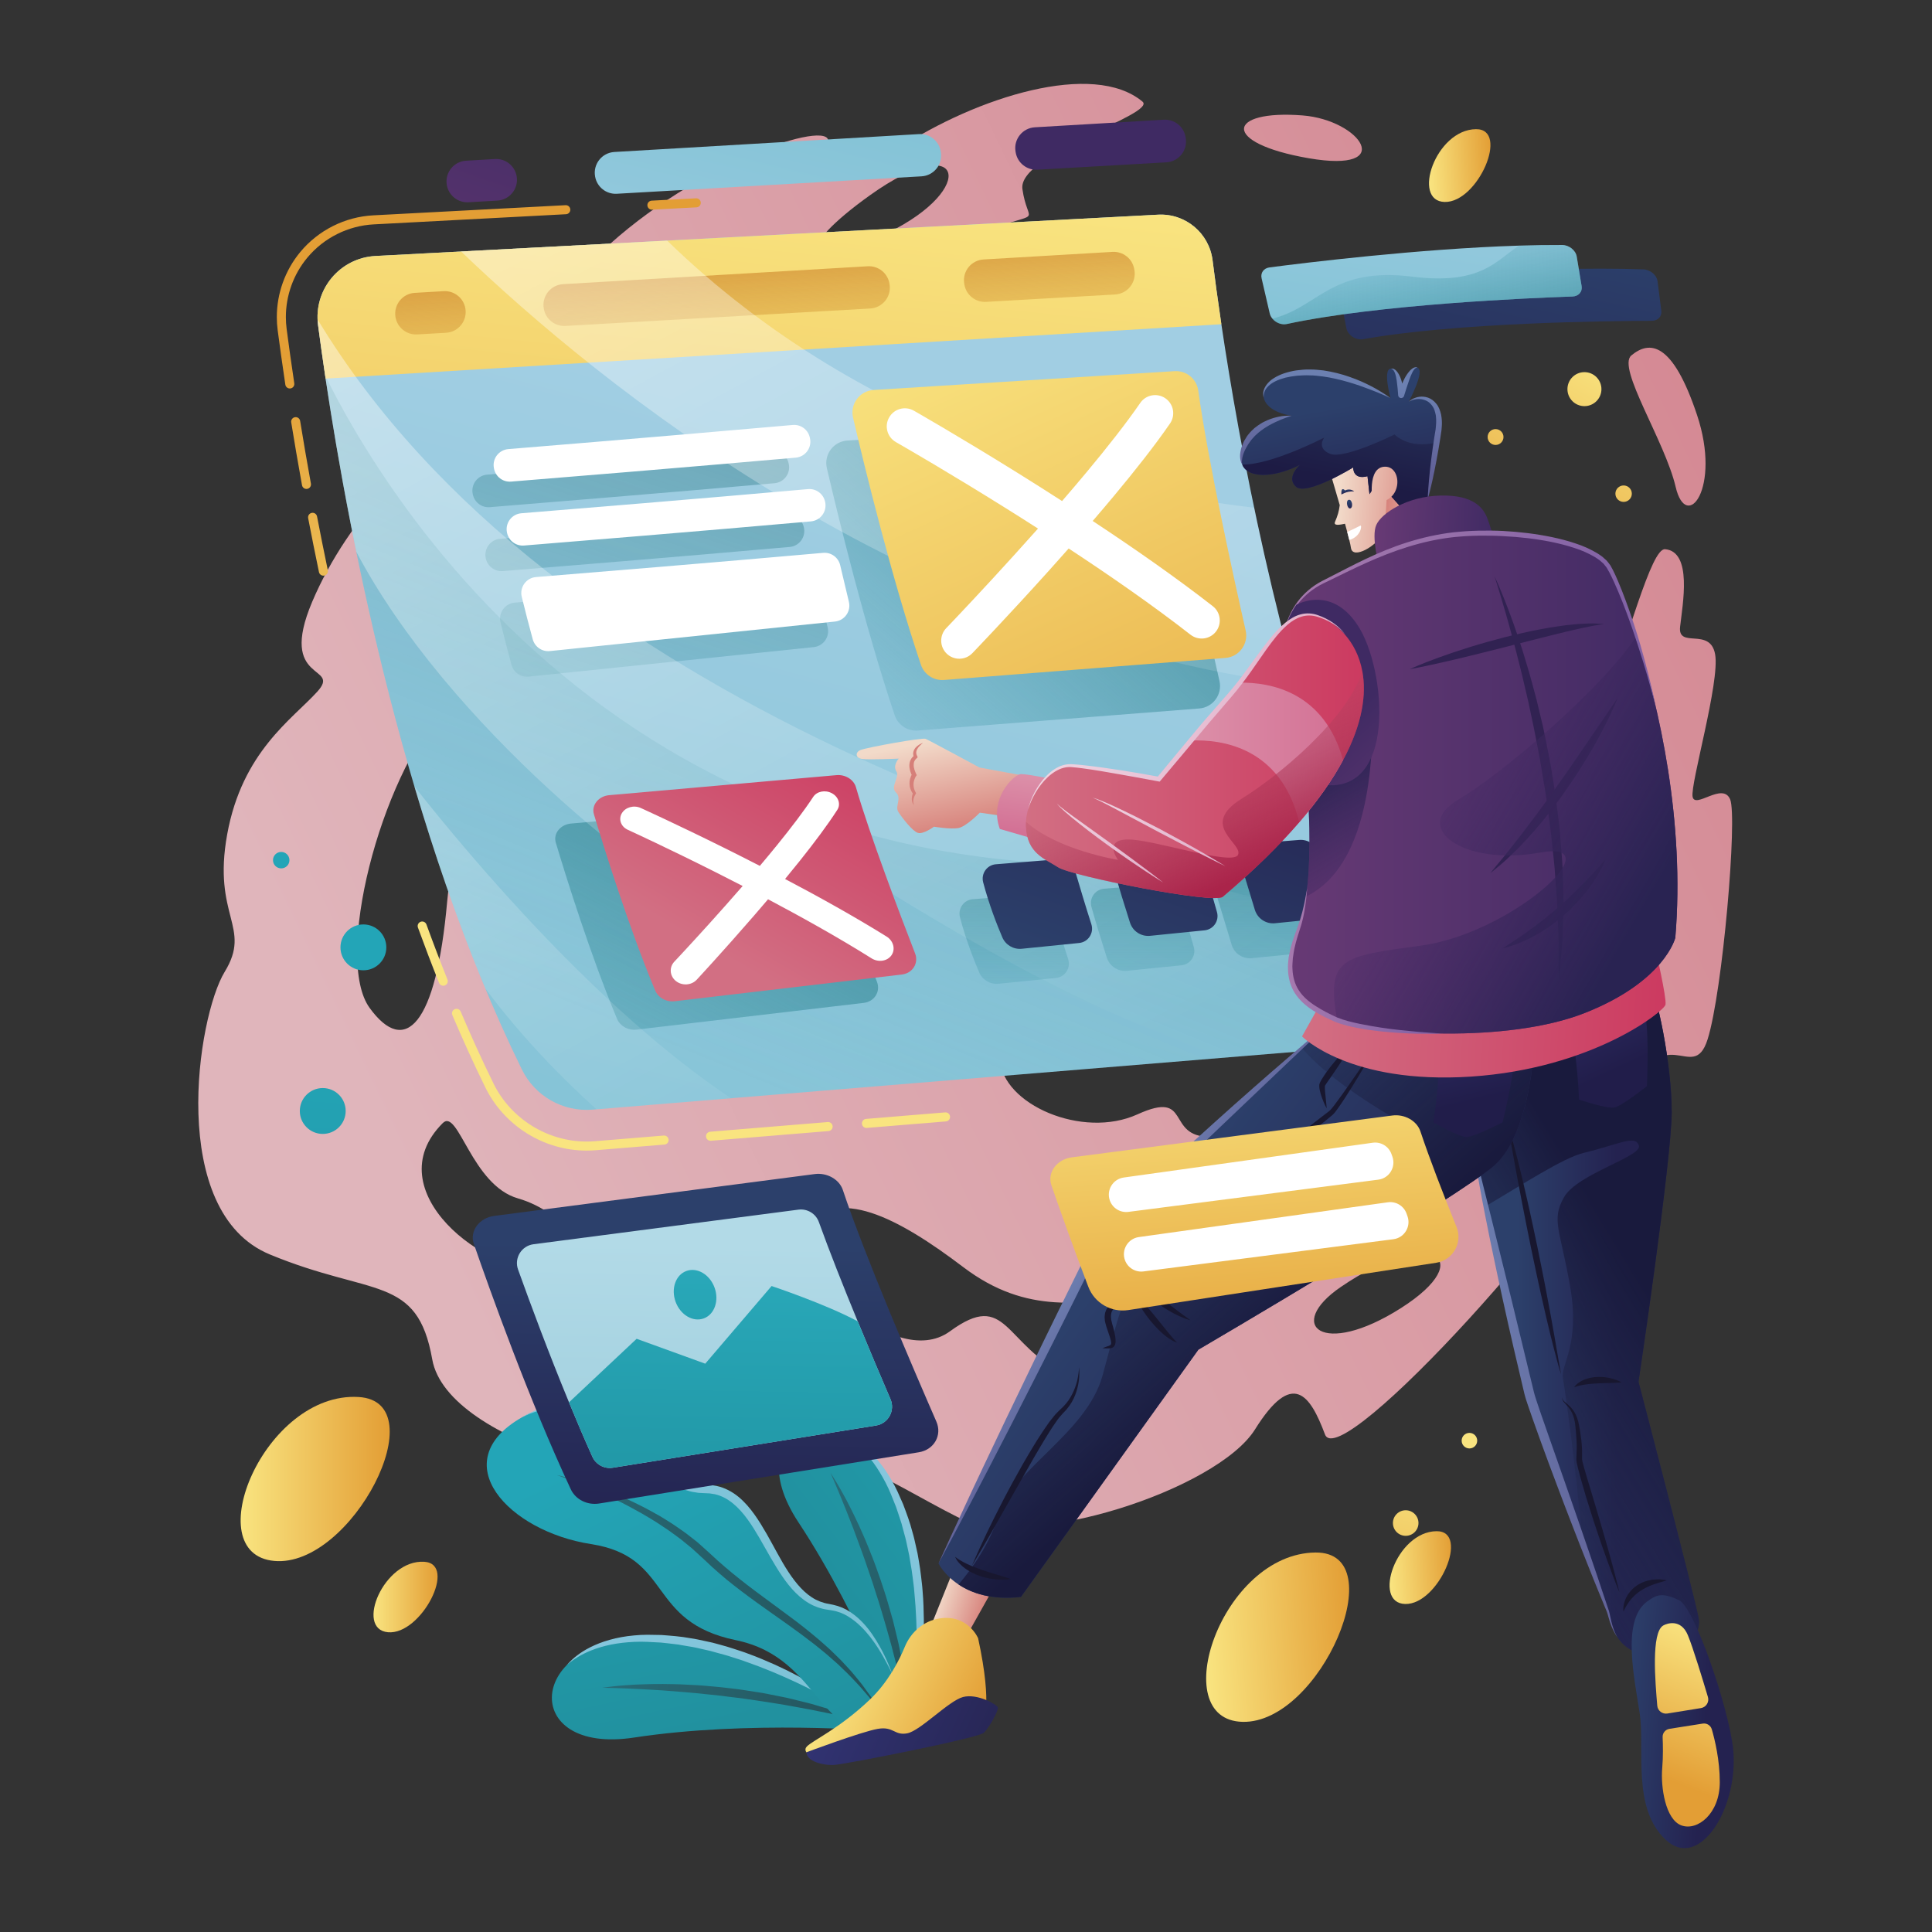 <?xml version="1.0" encoding="UTF-8"?> <!-- Generator: Adobe Illustrator 19.2.0, SVG Export Plug-In . SVG Version: 6.00 Build 0) --> <svg xmlns="http://www.w3.org/2000/svg" xmlns:xlink="http://www.w3.org/1999/xlink" version="1.1" x="0px" y="0px" viewBox="0 0 600 600" xml:space="preserve"><rect x="0" y="0" width="600" height="600" fill="#333333" stroke="none"/> <g id="SMOKE"> <g> <linearGradient id="SVGID_1_" gradientUnits="userSpaceOnUse" x1="50.84" y1="213.507" x2="603.913" y2="-52.666"> <stop offset="0" style="stop-color:#E0B5BB"></stop> <stop offset="1" style="stop-color:#D17C88"></stop> </linearGradient> <path fill="url(#SVGID_1_)" d="M404.55,35.851c-23.555-1.86-25.637,8.546,1.899,13.293 S422.591,37.275,404.55,35.851z"></path> <linearGradient id="SVGID_2_" gradientUnits="userSpaceOnUse" x1="106.999" y1="330.199" x2="660.072" y2="64.026"> <stop offset="0" style="stop-color:#E0B5BB"></stop> <stop offset="1" style="stop-color:#D17C88"></stop> </linearGradient> <path fill="url(#SVGID_2_)" d="M506.624,110.389c-4.57,3.808,10.445,26.587,13.768,40.83 c3.323,14.243,14.243,0.475,6.647-22.314S512.321,105.641,506.624,110.389z"></path> <linearGradient id="SVGID_3_" gradientUnits="userSpaceOnUse" x1="115.389" y1="347.632" x2="668.462" y2="81.459"> <stop offset="0" style="stop-color:#E0B5BB"></stop> <stop offset="1" style="stop-color:#D17C88"></stop> </linearGradient> <path fill="url(#SVGID_3_)" d="M537.304,248.221c-2.33-5.436-10.872,3.106-11.649-0.777 c-0.777-3.883,8.543-35.724,6.99-44.267c-1.553-8.543-11.649-1.553-10.873-8.543 c0.777-6.99,3.883-23.298-4.66-24.075 c-8.543-0.777-27.958,107.949-66.788,140.567s-60.576,41.937-74.555,41.937 c-13.979,0-5.436-14.756-22.522-6.99c-17.085,7.766-41.937-3.106-42.714-17.085 c-0.777-13.979-24.075-14.756-52.033-20.968 c-27.958-6.213,3.883-45.043-13.202-62.905 c-17.085-17.862-25.628-27.958-17.085-34.947 c8.543-6.99,29.614-25.327,20.969-42.714 c-8.646-17.387,25.628-38.054,17.085-59.022 c-8.543-20.968,29.511-33.394,43.49-38.054 c13.979-4.66,9.319-0.777,7.766-11.649 c-1.553-10.873,41.937-23.298,37.277-27.181 c-15.246-12.705-51.256-1.553-76.108,14.756 c-24.852,16.309-25.628,6.99-21.745-1.553 c3.883-8.543-37.277,3.883-67.565,31.064 c-30.288,27.181-21.745,30.288-13.202,31.064 c8.543,0.777-0.777,24.075-22.522,25.628 c-21.745,1.553-45.82,28.735-56.693,54.363 c-10.873,25.628,9.319,19.415,1.553,27.958 c-7.766,8.543-23.298,18.639-27.958,44.267 c-4.66,25.628,7.766,28.735-0.777,42.714 c-8.543,13.979-17.862,74.555,13.979,87.757 c31.841,13.202,45.82,6.213,50.48,32.618 c4.66,26.405,74.555,44.267,95.523,31.841 c20.969-12.426,45.82,6.213,67.565,17.085 c21.745,10.873,80.768-8.543,92.417-27.181s17.085-10.873,21.745,1.553 c4.66,12.426,83.097-73.778,93.97-102.513 c10.873-28.735,20.192-5.436,24.852-20.192 C534.974,308.02,539.634,253.657,537.304,248.221z M270.251,60.581 c28.89-20.636,33.705-2.064,5.503,11.694 C247.552,86.032,246.636,77.449,270.251,60.581z M114.796,313.024 c-11.006-15.133,2.891-70.641,23.387-93.548 c11.694-13.069,16.509-11.006,19.948,4.815 c3.439,15.821-15.821,17.196-19.26,55.716 C135.432,318.527,125.802,328.157,114.796,313.024z M169.824,394.191 c-18.572,2.064-53.334-24.394-32.329-45.398 c4.815-4.815,8.942,19.26,23.387,23.387 C175.327,376.307,188.396,392.127,169.824,394.191z M331.47,427.208 c-19.948-9.63-18.572-26.826-36.456-13.757 c-17.884,13.069-51.589-22.699-45.398-31.641 c9.814-14.176,29.578-3.439,49.526,11.694c19.948,15.133,37.144,11.006,55.716,8.942 C373.43,400.382,351.418,436.838,331.47,427.208z M435.05,406.257 c-24.492,15.567-35.957,5.262-18.691-6.55 C444.229,380.641,459.542,390.69,435.05,406.257z M491.741,319.903 c-5.503,17.884-28.271,17.372-17.196,1.376 C486.926,303.394,497.244,302.018,491.741,319.903z"></path> </g> </g> <g id="WEBSITE"> <g> <g> <g> <linearGradient id="SVGID_4_" gradientUnits="userSpaceOnUse" x1="107.751" y1="275.572" x2="90.269" y2="110.121"> <stop offset="0" style="stop-color:#F9E480"></stop> <stop offset="1" style="stop-color:#E39E35"></stop> </linearGradient> <path fill="url(#SVGID_4_)" d="M96.555,150.186c-1.253-6.905-2.364-13.419-3.342-19.46 c-0.124-0.766-0.845-1.286-1.611-1.162c-0.766,0.124-1.286,0.845-1.162,1.611 c0.981,6.057,2.095,12.589,3.351,19.513c0.139,0.763,0.87,1.27,1.633,1.131 c0.763-0.139,1.27-0.87,1.131-1.633L96.555,150.186z"></path> <linearGradient id="SVGID_5_" gradientUnits="userSpaceOnUse" x1="109.991" y1="275.336" x2="92.509" y2="109.885"> <stop offset="0" style="stop-color:#F9E480"></stop> <stop offset="1" style="stop-color:#E39E35"></stop> </linearGradient> <path fill="url(#SVGID_5_)" d="M101.808,177.088c-1.2-5.736-2.314-11.313-3.347-16.696 c-0.146-0.762-0.882-1.261-1.644-1.115c-0.762,0.146-1.261,0.882-1.115,1.644 c1.036,5.398,2.153,10.99,3.356,16.742c0.159,0.759,0.903,1.246,1.663,1.087 s1.246-0.903,1.087-1.663L101.808,177.088z"></path> <linearGradient id="SVGID_6_" gradientUnits="userSpaceOnUse" x1="131.942" y1="273.016" x2="114.461" y2="107.565"> <stop offset="0" style="stop-color:#F9E480"></stop> <stop offset="1" style="stop-color:#E39E35"></stop> </linearGradient> <path fill="url(#SVGID_6_)" d="M138.961,304.199c-2.265-5.654-4.439-11.36-6.525-17.093 c-0.265-0.729-1.071-1.105-1.8-0.84c-0.729,0.265-1.105,1.071-0.84,1.8 c2.096,5.76,4.281,11.494,6.557,17.177c0.288,0.72,1.106,1.07,1.826,0.782 c0.72-0.288,1.07-1.106,0.782-1.826V304.199z"></path> <linearGradient id="SVGID_7_" gradientUnits="userSpaceOnUse" x1="167.13" y1="269.298" x2="149.649" y2="103.847"> <stop offset="0" style="stop-color:#F9E480"></stop> <stop offset="1" style="stop-color:#E39E35"></stop> </linearGradient> <path fill="url(#SVGID_7_)" d="M206.124,352.656l-21.312,1.754 c-0.877,0.072-1.773,0.109-2.655,0.109 c-12.177,0.005-23.551-7.096-28.915-18.058 c-3.566-7.277-6.955-14.732-10.174-22.308 c-0.303-0.714-1.128-1.047-1.842-0.744c-0.714,0.303-1.047,1.128-0.744,1.842 c3.237,7.618,6.646,15.12,10.237,22.446 c5.851,11.935,18.167,19.626,31.438,19.631c0.96,0,1.931-0.04,2.885-0.118 l21.313-1.754c0.773-0.064,1.348-0.742,1.285-1.515 c-0.064-0.773-0.742-1.348-1.515-1.285L206.124,352.656z"></path> <linearGradient id="SVGID_8_" gradientUnits="userSpaceOnUse" x1="229.552" y1="262.703" x2="212.07" y2="97.252"> <stop offset="0" style="stop-color:#F9E480"></stop> <stop offset="1" style="stop-color:#E39E35"></stop> </linearGradient> <path fill="url(#SVGID_8_)" d="M257.065,348.464l-36.52,3.005 c-0.773,0.064-1.348,0.742-1.285,1.515s0.742,1.348,1.515,1.285l36.52-3.005 c0.773-0.064,1.348-0.742,1.285-1.515S257.838,348.401,257.065,348.464"></path> <linearGradient id="SVGID_9_" gradientUnits="userSpaceOnUse" x1="271.893" y1="258.229" x2="254.412" y2="92.778"> <stop offset="0" style="stop-color:#F9E480"></stop> <stop offset="1" style="stop-color:#E39E35"></stop> </linearGradient> <path fill="url(#SVGID_9_)" d="M293.53,345.463l-24.56,2.021 c-0.773,0.064-1.348,0.742-1.285,1.515s0.742,1.348,1.515,1.285l24.56-2.021 c0.773-0.064,1.348-0.742,1.285-1.515 C294.982,345.975,294.303,345.4,293.53,345.463"></path> <linearGradient id="SVGID_10_" gradientUnits="userSpaceOnUse" x1="230.395" y1="262.614" x2="212.914" y2="97.163"> <stop offset="0" style="stop-color:#F9E480"></stop> <stop offset="1" style="stop-color:#E39E35"></stop> </linearGradient> <path fill="url(#SVGID_10_)" d="M202.53,65.118l13.771-0.727 c0.775-0.041,1.37-0.702,1.329-1.477c-0.041-0.775-0.702-1.37-1.477-1.329 l-13.771,0.727c-0.775,0.041-1.37,0.702-1.329,1.477 C201.094,64.564,201.755,65.159,202.53,65.118"></path> <linearGradient id="SVGID_11_" gradientUnits="userSpaceOnUse" x1="151.445" y1="270.956" x2="133.963" y2="105.505"> <stop offset="0" style="stop-color:#F9E480"></stop> <stop offset="1" style="stop-color:#E39E35"></stop> </linearGradient> <path fill="url(#SVGID_11_)" d="M91.391,119.046l-0.142-0.989l-0.001-0.008 c-0.822-5.508-1.571-10.836-2.225-15.836l-0-0.002 c-0.165-1.245-0.246-2.495-0.246-3.74c-0.001-6.679,2.338-13.246,6.651-18.434 c5.117-6.159,12.652-9.938,20.652-10.356l0-0l59.706-3.152 c0.775-0.041,1.37-0.702,1.329-1.477c-0.041-0.775-0.702-1.37-1.477-1.329 l-59.706,3.152l0-0c-8.788,0.462-17.041,4.601-22.665,11.366 c-4.738,5.702-7.299,12.897-7.3,20.23c-0,1.368,0.089,2.74,0.27,4.109 l-0-0.002c0.657,5.019,1.408,10.363,2.232,15.886l-0.001-0.008 l0.142,0.989c0.11,0.768,0.822,1.301,1.59,1.191 c0.768-0.11,1.301-0.822,1.191-1.59L91.391,119.046z"></path> </g> <linearGradient id="SVGID_12_" gradientUnits="userSpaceOnUse" x1="285.072" y1="140.298" x2="216.931" y2="393.259"> <stop offset="0" style="stop-color:#A1CEE3"></stop> <stop offset="1" style="stop-color:#81C2D5"></stop> </linearGradient> <path fill="url(#SVGID_12_)" d="M423.678,324.887l-239.673,19.723 c-9.187,0.759-17.878-4.196-21.933-12.474 c-35.859-73.17-53.456-164.527-60.958-214.556 c-0.047-0.328-0.094-0.656-0.14-0.983c-0.871-5.834-1.601-11.079-2.201-15.659 c-1.452-10.976,6.762-20.856,17.822-21.437l243.073-12.83 c8.466-0.44,15.846,5.713,16.904,14.123c0.674,5.394,1.573,12.109,2.735,19.901 c5.582,37.517,17.129,99.87,38.444,159.348 c5.376,14.994,11.36,29.8,18.037,43.979 C440.151,313.283,433.886,324.053,423.678,324.887z"></path> <linearGradient id="SVGID_13_" gradientUnits="userSpaceOnUse" x1="221.534" y1="330.865" x2="339.397" y2="43.307"> <stop offset="0" style="stop-color:#228D9E;stop-opacity:0"></stop> <stop offset="1" style="stop-color:#286F78"></stop> </linearGradient> <path opacity="0.5" fill="url(#SVGID_13_)" d="M423.678,324.887l-239.673,19.723 c-9.187,0.759-17.878-4.196-21.933-12.474 c-35.859-73.17-53.456-164.527-60.958-214.556 c-0.047-0.328-0.094-0.656-0.14-0.983 c24.162,49.008,114.461,187.378,316.776,143.446 c5.376,14.994,11.36,29.8,18.037,43.979 C440.151,313.283,433.886,324.053,423.678,324.887z"></path> <linearGradient id="SVGID_14_" gradientUnits="userSpaceOnUse" x1="159.291" y1="398.523" x2="285.993" y2="168.517"> <stop offset="0" style="stop-color:#228D9E;stop-opacity:0"></stop> <stop offset="1" style="stop-color:#286F78"></stop> </linearGradient> <path fill="url(#SVGID_14_)" d="M172.61,261.693c3.128,10.444,10.687,34.737,19,54.684 c0.956,2.294,3.473,3.684,6.091,3.376l70.512-8.295 c3.37-0.396,5.318-3.51,4.131-6.571 c-4.491-11.587-14.178-37.032-18.367-51.604 c-0.679-2.362-3.299-3.987-6.011-3.748l-70.617,6.224 C174.029,256.051,171.765,258.872,172.61,261.693z"></path> <linearGradient id="SVGID_15_" gradientUnits="userSpaceOnUse" x1="243.572" y1="53.559" x2="212.107" y2="363.837"> <stop offset="0" style="stop-color:#F9E480"></stop> <stop offset="1" style="stop-color:#E39E35"></stop> </linearGradient> <path fill="url(#SVGID_15_)" d="M379.306,100.694l-278.192,16.885 c-0.927-6.228-1.704-11.809-2.341-16.642 c-1.452-10.976,6.762-20.856,17.822-21.437l243.073-12.83 c8.466-0.44,15.846,5.713,16.904,14.123 C377.246,86.188,378.145,92.902,379.306,100.694z"></path> <g> <linearGradient id="SVGID_16_" gradientUnits="userSpaceOnUse" x1="137.063" y1="146.676" x2="132.27" y2="76.577"> <stop offset="0" style="stop-color:#EAD15B;stop-opacity:0"></stop> <stop offset="1" style="stop-color:#D18832"></stop> </linearGradient> <path fill="url(#SVGID_16_)" d="M122.808,98.389v0c0.507,3.292,3.432,5.66,6.758,5.47 l8.96-0.513c3.86-0.221,6.664-3.759,5.997-7.567l-0.002-0.013 c-0.566-3.235-3.468-5.531-6.746-5.338l-8.958,0.526 C125.014,91.177,122.228,94.624,122.808,98.389z"></path> <linearGradient id="SVGID_17_" gradientUnits="userSpaceOnUse" x1="329.133" y1="133.544" x2="324.34" y2="63.444"> <stop offset="0" style="stop-color:#EAD15B;stop-opacity:0"></stop> <stop offset="1" style="stop-color:#D18832"></stop> </linearGradient> <path fill="url(#SVGID_17_)" d="M352.303,83.889l-0.057-0.325 c-0.566-3.235-3.468-5.531-6.746-5.338l-40.05,2.353 c-3.809,0.224-6.596,3.681-6.007,7.45l0.041,0.265 c0.513,3.285,3.436,5.645,6.755,5.455l40.066-2.293 C350.166,91.236,352.97,87.698,352.303,83.889z"></path> <linearGradient id="SVGID_18_" gradientUnits="userSpaceOnUse" x1="225.884" y1="140.603" x2="221.091" y2="70.504"> <stop offset="0" style="stop-color:#EAD15B;stop-opacity:0"></stop> <stop offset="1" style="stop-color:#D18832"></stop> </linearGradient> <path fill="url(#SVGID_18_)" d="M168.879,95.844l0.012,0.069 c0.578,3.218,3.467,5.498,6.731,5.311l94.631-5.415 c3.813-0.218,6.606-3.677,6.017-7.451l-0.033-0.211 c-0.514-3.289-3.442-5.65-6.765-5.455l-94.611,5.557 C170.995,88.477,168.195,92.031,168.879,95.844z"></path> </g> <g> <linearGradient id="SVGID_19_" gradientUnits="userSpaceOnUse" x1="255.439" y1="248.907" x2="394.698" y2="91.384"> <stop offset="0" style="stop-color:#228D9E;stop-opacity:0"></stop> <stop offset="1" style="stop-color:#286F78"></stop> </linearGradient> <path fill="url(#SVGID_19_)" d="M256.79,145.391c3.592,15.376,11.974,49.768,21.079,76.763 c1.022,3.031,3.983,4.968,7.171,4.718l87.402-6.849 c4.253-0.333,7.221-4.356,6.279-8.516 c-3.623-16.004-11.69-52.639-14.726-74.538 c-0.502-3.621-3.717-6.233-7.365-6.005l-93.464,5.85 C258.845,137.085,255.805,141.174,256.79,145.391z"></path> </g> <g opacity="0.5"> <linearGradient id="SVGID_20_" gradientUnits="userSpaceOnUse" x1="152.456" y1="283.421" x2="213.282" y2="94.792"> <stop offset="0" style="stop-color:#228D9E;stop-opacity:0"></stop> <stop offset="1" style="stop-color:#286F78"></stop> </linearGradient> <path fill="url(#SVGID_20_)" d="M239.608,139.919c-13.004,1.14-53.329,4.654-88.331,7.49 c-2.949,0.239-5.036,2.973-4.485,5.879c0.011,0.058,0.022,0.116,0.033,0.174 c0.474,2.5,2.751,4.248,5.288,4.043c15.322-1.239,54.623-4.445,88.423-7.439 c3.024-0.268,5.101-3.157,4.398-6.111l-0.055-0.229 C244.308,141.324,242.068,139.703,239.608,139.919z"></path> <linearGradient id="SVGID_21_" gradientUnits="userSpaceOnUse" x1="162.22" y1="286.57" x2="223.046" y2="97.941"> <stop offset="0" style="stop-color:#228D9E;stop-opacity:0"></stop> <stop offset="1" style="stop-color:#286F78"></stop> </linearGradient> <path fill="url(#SVGID_21_)" d="M244.337,159.836c-33.409,2.968-72.732,6.182-89.016,7.5 c-2.997,0.243-5.1,3.064-4.467,6.004c0.007,0.033,0.014,0.067,0.022,0.1 c0.527,2.443,2.772,4.121,5.263,3.92c15.196-1.229,55.018-4.476,89.105-7.498 c3.024-0.268,5.1-3.157,4.398-6.111l-0.026-0.109 C249.045,161.239,246.799,159.617,244.337,159.836z"></path> <linearGradient id="SVGID_22_" gradientUnits="userSpaceOnUse" x1="175.072" y1="290.714" x2="235.898" y2="102.085"> <stop offset="0" style="stop-color:#228D9E;stop-opacity:0"></stop> <stop offset="1" style="stop-color:#286F78"></stop> </linearGradient> <path fill="url(#SVGID_22_)" d="M257.044,194.864l-2.718-11.425 c-0.572-2.404-2.818-4.026-5.28-3.807c-33.317,2.962-72.654,6.178-89.168,7.516 c-3.056,0.247-5.166,3.167-4.435,6.145c1.073,4.369,2.213,8.804,3.411,13.187 c0.644,2.357,2.89,3.908,5.321,3.656l88.539-9.168 C255.704,200.658,257.74,197.789,257.044,194.864z"></path> </g> <g> <linearGradient id="SVGID_23_" gradientUnits="userSpaceOnUse" x1="314.965" y1="324.87" x2="314.965" y2="215.256"> <stop offset="0" style="stop-color:#228D9E;stop-opacity:0"></stop> <stop offset="1" style="stop-color:#286F78"></stop> </linearGradient> <path fill="url(#SVGID_23_)" d="M326.885,282.014c1.312,4.475,3.061,10.316,4.848,15.886 c0.869,2.709-0.964,5.531-3.795,5.817c-5.25,0.529-13.034,1.314-17.815,1.796 c-2.576,0.26-5.027-1.177-6.044-3.558c-1.655-3.871-4.122-10.163-5.946-17.068 c-0.713-2.702,1.164-5.396,3.949-5.619c5.297-0.425,13.475-1.08,18.643-1.495 C323.528,277.548,326.094,279.316,326.885,282.014z"></path> <linearGradient id="SVGID_24_" gradientUnits="userSpaceOnUse" x1="354.853" y1="324.87" x2="354.853" y2="215.256"> <stop offset="0" style="stop-color:#228D9E;stop-opacity:0"></stop> <stop offset="1" style="stop-color:#286F78"></stop> </linearGradient> <path fill="url(#SVGID_24_)" d="M366.4,278.906c1.385,4.916,2.935,10.366,4.334,15.188 c0.778,2.68-1.058,5.41-3.835,5.69c-4.933,0.497-12.191,1.229-16.927,1.707 c-2.786,0.281-5.381-1.42-6.237-4.086 c-1.594-4.965-3.387-10.743-4.777-15.767 c-0.748-2.704,1.148-5.417,3.944-5.642c5.008-0.403,12.459-1.002,17.318-1.393 C363.045,274.375,365.631,276.177,366.4,278.906z"></path> <linearGradient id="SVGID_25_" gradientUnits="userSpaceOnUse" x1="392.635" y1="324.87" x2="392.635" y2="215.256"> <stop offset="0" style="stop-color:#228D9E;stop-opacity:0"></stop> <stop offset="1" style="stop-color:#286F78"></stop> </linearGradient> <path fill="url(#SVGID_25_)" d="M403.44,296.103c-4.468,0.451-10.497,1.06-14.667,1.481 c-2.82,0.285-5.445-1.461-6.269-4.173c-1.394-4.588-3.007-9.904-4.495-14.81 c-0.827-2.725,1.072-5.513,3.911-5.74c4.311-0.345,10.243-0.82,14.357-1.15 c2.779-0.223,5.335,1.514,6.148,4.181c1.171,3.844,2.952,9.457,4.737,14.19 C408.199,292.829,406.361,295.808,403.44,296.103z"></path> </g> </g> <g> <linearGradient id="SVGID_26_" gradientUnits="userSpaceOnUse" x1="-34.918" y1="-332.918" x2="329.453" y2="340.194"> <stop offset="0" style="stop-color:#FFFFFF"></stop> <stop offset="1" style="stop-color:#FFFFFF;stop-opacity:0"></stop> </linearGradient> <path fill="url(#SVGID_26_)" d="M98.628,99.201c0.024,0.575,0.068,1.154,0.145,1.737 c0.637,4.832,1.414,10.414,2.341,16.642 c2.221,14.81,5.327,33.243,9.529,53.753 c28.297,53.698,92.124,104.232,117.317,116.129 c28.747,13.575-2.396-26.352,1.597-35.135c3.769-8.291,75.839,52.422,151.739,76.049 l42.382-3.488c10.208-0.833,16.473-11.603,12.109-20.866 c-2.438-5.182-4.783-10.449-7.043-15.777 C344.104,269.966,171.206,219.135,98.628,99.201z"></path> <linearGradient id="SVGID_27_" gradientUnits="userSpaceOnUse" x1="-136.87" y1="-277.728" x2="227.5" y2="395.383"> <stop offset="0" style="stop-color:#FFFFFF"></stop> <stop offset="1" style="stop-color:#FFFFFF;stop-opacity:0"></stop> </linearGradient> <path fill="url(#SVGID_27_)" d="M227.029,341.07l-41.797,3.437 c-10.386-9.365-23.001-22.111-34.501-37.498 c-8.541-20.482-15.837-41.787-22.036-62.775 C146.61,266.935,186.159,313.826,227.029,341.07z"></path> <linearGradient id="SVGID_28_" gradientUnits="userSpaceOnUse" x1="9.34" y1="-356.875" x2="373.711" y2="316.236"> <stop offset="0" style="stop-color:#FFFFFF"></stop> <stop offset="1" style="stop-color:#FFFFFF;stop-opacity:0"></stop> </linearGradient> <path fill="url(#SVGID_28_)" d="M207.181,74.719l-63.99,3.378 c43.113,41.35,138.401,118.957,259.599,134.558 c-5.307-19.106-9.7-37.745-13.302-54.977 C349.032,152.992,270.259,136.007,207.181,74.719z"></path> </g> </g> </g> <g id="WEB_ITEM_5"> <g> <linearGradient id="SVGID_29_" gradientUnits="userSpaceOnUse" x1="317.395" y1="294.424" x2="346.527" y2="210.196"> <stop offset="0" style="stop-color:#2C406B"></stop> <stop offset="1" style="stop-color:#242250"></stop> </linearGradient> <path fill="url(#SVGID_29_)" d="M334.085,271.15c1.312,4.475,3.061,10.316,4.848,15.886 c0.869,2.709-0.964,5.531-3.795,5.817c-5.25,0.529-13.034,1.314-17.815,1.796 c-2.576,0.26-5.027-1.177-6.044-3.558c-1.655-3.871-4.122-10.163-5.946-17.068 c-0.713-2.702,1.164-5.396,3.949-5.619c5.297-0.425,13.475-1.08,18.643-1.495 C330.727,266.684,333.294,268.452,334.085,271.15z"></path> <linearGradient id="SVGID_30_" gradientUnits="userSpaceOnUse" x1="351.909" y1="306.361" x2="381.04" y2="222.132"> <stop offset="0" style="stop-color:#2C406B"></stop> <stop offset="1" style="stop-color:#242250"></stop> </linearGradient> <path fill="url(#SVGID_30_)" d="M373.599,268.042c1.385,4.916,2.935,10.366,4.334,15.188 c0.778,2.68-1.058,5.41-3.835,5.69c-4.933,0.497-12.191,1.229-16.927,1.707 c-2.786,0.281-5.381-1.42-6.237-4.086c-1.594-4.965-3.387-10.743-4.777-15.767 c-0.748-2.704,1.148-5.417,3.944-5.642c5.008-0.403,12.459-1.002,17.318-1.393 C370.245,263.511,372.83,265.313,373.599,268.042z"></path> <linearGradient id="SVGID_31_" gradientUnits="userSpaceOnUse" x1="384.6" y1="317.667" x2="413.732" y2="233.439"> <stop offset="0" style="stop-color:#2C406B"></stop> <stop offset="1" style="stop-color:#242250"></stop> </linearGradient> <path fill="url(#SVGID_31_)" d="M410.64,285.239c-4.468,0.451-10.497,1.06-14.667,1.481 c-2.82,0.285-5.445-1.461-6.269-4.173c-1.394-4.588-3.007-9.904-4.495-14.81 c-0.827-2.725,1.072-5.513,3.911-5.74c4.311-0.345,10.243-0.82,14.357-1.15 c2.779-0.223,5.335,1.514,6.148,4.181c1.171,3.844,2.952,9.457,4.737,14.19 C415.399,281.965,413.561,284.944,410.64,285.239z"></path> </g> </g> <g id="WEB_ITEM_4"> <g> <linearGradient id="SVGID_32_" gradientUnits="userSpaceOnUse" x1="222.354" y1="295.565" x2="262.885" y2="225.903"> <stop offset="0" style="stop-color:#D26F83"></stop> <stop offset="1" style="stop-color:#CC3A60"></stop> </linearGradient> <path fill="url(#SVGID_32_)" d="M184.45,252.883c3.128,10.444,10.687,34.737,19,54.684 c0.956,2.294,3.473,3.684,6.091,3.376l70.512-8.295 c3.37-0.396,5.318-3.51,4.131-6.571 c-4.491-11.587-14.178-37.032-18.367-51.604 c-0.679-2.362-3.299-3.987-6.011-3.748l-70.617,6.224 C185.869,247.242,183.605,250.063,184.45,252.883z"></path> <g> <path fill="#FFFFFF" d="M276.876,296.636c-1.284,1.883-4.063,2.324-6.202,0.988 c-9.93-6.245-21.315-12.61-32.15-18.349 c-1.469,1.731-2.933,3.435-4.363,5.09 c-9.594,11.071-17.762,19.867-17.784,19.889 c-1.654,1.781-4.564,1.956-6.49,0.399c-1.92-1.56-2.119-4.251-0.46-6.01 c0,0,0.065-0.073,0.209-0.22c0.137-0.14,0.338-0.359,0.604-0.645 c0.531-0.571,1.312-1.404,2.283-2.453c1.949-2.105,4.677-5.075,7.841-8.578 c3.123-3.464,6.66-7.435,10.277-11.591c-2.897-1.495-5.715-2.935-8.417-4.29 c-14.634-7.359-25.865-12.529-27.137-13.107c-0.082-0.042-0.119-0.06-0.119-0.06 c-2.139-0.976-2.964-3.285-1.839-5.154c1.113-1.86,3.728-2.58,5.853-1.619 c0.037,0.011,11.063,5.006,25.971,12.411c3.486,1.733,7.193,3.601,11.024,5.571 c1.804-2.139,3.589-4.278,5.301-6.391c4.455-5.483,8.463-10.749,11.263-15.022 c1.133-1.744,3.725-2.259,5.789-1.162c2.067,1.094,2.837,3.405,1.716,5.158 c-2.989,4.65-7.072,10.103-11.587,15.765 c-1.513,1.899-3.077,3.808-4.649,5.721 c10.584,5.579,21.672,11.741,31.523,17.874 C277.455,292.167,278.147,294.762,276.876,296.636z"></path> </g> </g> </g> <g id="WEB_ITEM_3"> <g> <linearGradient id="SVGID_33_" gradientUnits="userSpaceOnUse" x1="297.252" y1="93.503" x2="394.939" y2="308.612"> <stop offset="0" style="stop-color:#F9E480"></stop> <stop offset="1" style="stop-color:#E39E35"></stop> </linearGradient> <path fill="url(#SVGID_33_)" d="M264.922,129.692c3.592,15.376,11.974,49.768,21.079,76.763 c1.022,3.031,3.983,4.968,7.171,4.718l87.402-6.849 c4.253-0.333,7.221-4.356,6.279-8.516c-3.623-16.004-11.69-52.639-14.726-74.538 c-0.502-3.621-3.717-6.233-7.365-6.005l-93.464,5.85 C266.978,121.387,263.937,125.476,264.922,129.692z"></path> <g> <path fill="#FFFFFF" d="M377.624,196.146c-1.91,2.444-5.441,2.875-7.895,0.974 c-11.463-8.953-24.883-18.262-37.845-26.784 c-2.051,2.323-4.083,4.598-6.059,6.799 c-13.046,14.488-23.825,25.689-23.853,25.717 c-2.154,2.238-5.713,2.304-7.951,0.159c-2.238-2.154-2.304-5.713-0.15-7.951 c0,0,0.084-0.094,0.272-0.281c0.178-0.178,0.44-0.459,0.787-0.824 c0.693-0.731,1.714-1.798,2.987-3.147c2.566-2.716,6.181-6.574,10.414-11.163 c4.214-4.58,9.037-9.88,14.029-15.49c-3.521-2.257-6.958-4.439-10.264-6.499 c-18.056-11.285-32.113-19.358-33.715-20.266 c-0.103-0.066-0.15-0.094-0.15-0.094c-2.697-1.536-3.643-4.964-2.098-7.661 c1.536-2.697,4.964-3.634,7.661-2.098c0.047,0.019,13.964,7.951,32.506,19.498 c4.299,2.678,8.85,5.554,13.533,8.569c2.557-2.959,5.104-5.938,7.567-8.897 c6.471-7.754,12.418-15.321,16.707-21.559c1.751-2.566,5.254-3.212,7.811-1.452 c2.557,1.751,3.203,5.254,1.452,7.811 c-4.626,6.724-10.732,14.478-17.335,22.401 c-2.191,2.632-4.439,5.263-6.687,7.885 c12.727,8.401,25.867,17.541,37.301,26.466 C379.094,190.162,379.525,193.702,377.624,196.146z"></path> </g> </g> </g> <g id="WEB_ITEM_2"> <g> <path fill="#FFFFFF" d="M246.202,131.98c-13.004,1.14-53.329,4.654-88.331,7.49 c-2.949,0.239-5.036,2.973-4.485,5.879c0.011,0.058,0.022,0.116,0.033,0.174 c0.474,2.5,2.751,4.248,5.288,4.043c15.322-1.239,54.623-4.445,88.423-7.439 c3.024-0.268,5.101-3.157,4.398-6.111l-0.055-0.229 C250.902,133.385,248.662,131.764,246.202,131.98z"></path> <path fill="#FFFFFF" d="M250.932,151.897c-33.409,2.968-72.732,6.182-89.016,7.5 c-2.997,0.243-5.1,3.064-4.467,6.004c0.007,0.033,0.014,0.067,0.022,0.1 c0.527,2.443,2.772,4.121,5.263,3.92c15.196-1.229,55.018-4.476,89.105-7.498 c3.024-0.268,5.1-3.157,4.398-6.111l-0.026-0.109 C255.639,153.3,253.393,151.678,250.932,151.897z"></path> <path fill="#FFFFFF" d="M263.638,186.925l-2.718-11.425 c-0.572-2.404-2.818-4.026-5.28-3.807c-33.317,2.962-72.654,6.178-89.168,7.516 c-3.056,0.247-5.166,3.167-4.435,6.145c1.073,4.369,2.213,8.804,3.411,13.187 c0.644,2.357,2.89,3.908,5.321,3.656l88.539-9.168 C262.298,192.719,264.334,189.85,263.638,186.925z"></path> </g> </g> <g id="WEB_ITEM_1"> <g> <linearGradient id="SVGID_34_" gradientUnits="userSpaceOnUse" x1="125.911" y1="124.779" x2="166.096" y2="8.311"> <stop offset="0" style="stop-color:#683A75"></stop> <stop offset="1" style="stop-color:#3F2A63"></stop> </linearGradient> <path fill="url(#SVGID_34_)" d="M138.738,57.342v0c0.507,3.292,3.432,5.66,6.758,5.47 l8.96-0.513c3.86-0.221,6.664-3.759,5.997-7.567l-0.002-0.013 c-0.566-3.235-3.468-5.531-6.746-5.338l-8.958,0.526 C140.945,50.13,138.159,53.577,138.738,57.342z"></path> <linearGradient id="SVGID_35_" gradientUnits="userSpaceOnUse" x1="294.238" y1="182.857" x2="334.423" y2="66.388"> <stop offset="0" style="stop-color:#683A75"></stop> <stop offset="1" style="stop-color:#3F2A63"></stop> </linearGradient> <path fill="url(#SVGID_35_)" d="M368.233,42.842l-0.057-0.325 c-0.566-3.235-3.468-5.531-6.746-5.338l-40.05,2.353 c-3.809,0.224-6.596,3.681-6.007,7.45l0.041,0.265 c0.513,3.285,3.436,5.645,6.755,5.455l40.066-2.293 C366.096,50.188,368.9,46.65,368.233,42.842z"></path> <linearGradient id="SVGID_36_" gradientUnits="userSpaceOnUse" x1="221.524" y1="121.826" x2="245.49" y2="21.77"> <stop offset="0" style="stop-color:#A1CEE3"></stop> <stop offset="1" style="stop-color:#81C2D5"></stop> </linearGradient> <path fill="url(#SVGID_36_)" d="M184.81,54.796l0.012,0.069 c0.578,3.218,3.467,5.498,6.731,5.311l94.631-5.415 c3.813-0.218,6.606-3.677,6.017-7.451l-0.033-0.211 c-0.514-3.289-3.442-5.65-6.765-5.455l-94.611,5.557 C186.925,47.429,184.125,50.983,184.81,54.796z"></path> </g> </g> <g id="PLANT"> <g> <g> <linearGradient id="SVGID_37_" gradientUnits="userSpaceOnUse" x1="190.479" y1="427.52" x2="190.479" y2="539.867" gradientTransform="matrix(0.978 -0.21 0.21 0.978 -76.416 47.898)"> <stop offset="0" style="stop-color:#23A5B7"></stop> <stop offset="1" style="stop-color:#21919F"></stop> </linearGradient> <path fill="url(#SVGID_37_)" d="M273.503,537.576c0,0-36.262-28.891-73.108-28.807 c-36.846,0.084-39.215,36.306-3.499,30.847S273.503,537.576,273.503,537.576z"></path> <linearGradient id="SVGID_38_" gradientUnits="userSpaceOnUse" x1="191.501" y1="506.244" x2="191.501" y2="548.043" gradientTransform="matrix(0.978 -0.21 0.21 0.978 -76.416 47.898)"> <stop offset="0" style="stop-color:#85C6DD"></stop> <stop offset="1" style="stop-color:#78C1D4"></stop> </linearGradient> <path fill="url(#SVGID_38_)" d="M267.55,533.26c0,0-1.34-0.773-3.685-2.125 c-1.166-0.681-2.608-1.463-4.248-2.379c-0.817-0.462-1.71-0.914-2.638-1.412 c-0.926-0.5-1.904-1.018-2.935-1.536c-2.046-1.067-4.302-2.143-6.679-3.287 c-1.2-0.548-2.432-1.11-3.692-1.685c-1.271-0.547-2.569-1.106-3.889-1.674 c-1.334-0.53-2.691-1.068-4.064-1.613c-1.374-0.541-2.796-1.001-4.204-1.533 c-1.405-0.544-2.867-0.948-4.312-1.426c-1.442-0.49-2.92-0.867-4.393-1.264 l-2.204-0.613l-2.224-0.505c-1.48-0.34-2.952-0.691-4.435-0.907 c-0.739-0.125-1.474-0.25-2.207-0.374l-1.094-0.198l-1.096-0.13 c-1.457-0.162-2.897-0.361-4.317-0.487c-1.424-0.074-2.824-0.146-4.194-0.217 c-1.326-0.072-2.759-0.054-4.014-0.002c-2.585,0.114-5.046,0.4-7.27,0.849 c-4.46,0.899-7.991,2.444-10.272,3.842c-1.143,0.697-2.002,1.318-2.569,1.767 c-0.557,0.463-0.854,0.71-0.854,0.71s0.263-0.284,0.757-0.818 c0.511-0.516,1.274-1.273,2.366-2.099c2.153-1.675,5.642-3.647,10.212-4.896 c2.28-0.636,4.798-1.111,7.51-1.35c1.393-0.125,2.689-0.208,4.148-0.209 c1.415,0.023,2.861,0.047,4.332,0.071c2.928,0.221,5.968,0.428,9.001,0.994 c1.531,0.209,3.045,0.553,4.568,0.886l2.29,0.496l2.264,0.608 c1.506,0.421,3.017,0.825,4.486,1.339c1.472,0.503,2.963,0.933,4.39,1.501 c2.894,1.034,5.662,2.248,8.335,3.421c1.319,0.625,2.615,1.24,3.884,1.842 c1.246,0.646,2.465,1.279,3.651,1.894c2.355,1.261,4.55,2.509,6.533,3.731 c2.007,1.18,3.778,2.374,5.355,3.413c1.569,1.054,2.915,2.002,4.008,2.807 c1.107,0.783,1.936,1.451,2.514,1.889 C267.243,533.024,267.55,533.26,267.55,533.26z"></path> <linearGradient id="SVGID_39_" gradientUnits="userSpaceOnUse" x1="156.436" y1="534.177" x2="235.103" y2="534.177" gradientTransform="matrix(0.978 -0.21 0.21 0.978 -76.416 47.898)"> <stop offset="0" style="stop-color:#286C78"></stop> <stop offset="1" style="stop-color:#24545C"></stop> </linearGradient> <path fill="url(#SVGID_39_)" d="M187.097,524.152c0,0,1.251-0.211,3.459-0.453 c1.104-0.106,2.446-0.257,3.989-0.35c0.772-0.051,1.593-0.105,2.459-0.162 c0.867-0.034,1.778-0.069,2.729-0.106c1.904-0.09,3.965-0.087,6.148-0.098 c2.18,0.048,4.486,0.031,6.862,0.176c2.377,0.127,4.839,0.218,7.327,0.471 c1.245,0.116,2.503,0.207,3.76,0.346c1.257,0.144,2.52,0.288,3.782,0.432 c2.526,0.284,5.03,0.727,7.503,1.097c0.618,0.097,1.233,0.193,1.845,0.289 c0.608,0.121,1.213,0.241,1.814,0.361c1.202,0.239,2.39,0.475,3.558,0.708 c2.345,0.417,4.566,1.049,6.689,1.547c1.057,0.27,2.095,0.491,3.081,0.78 c0.985,0.291,1.937,0.572,2.85,0.842c1.825,0.543,3.501,1.021,4.963,1.529 c1.456,0.52,2.726,0.974,3.772,1.347c2.084,0.763,3.264,1.221,3.264,1.221 s-1.248-0.244-3.413-0.71c-1.079-0.241-2.389-0.534-3.891-0.87 c-1.5-0.338-3.215-0.628-5.063-1.025c-1.851-0.382-3.855-0.794-5.989-1.161 c-1.064-0.192-2.158-0.39-3.275-0.591c-0.558-0.103-1.122-0.208-1.691-0.314 c-0.572-0.092-1.149-0.184-1.732-0.277c-2.331-0.36-4.729-0.788-7.182-1.12 c-2.452-0.337-4.934-0.74-7.435-0.996c-1.247-0.158-2.494-0.316-3.736-0.474 c-1.243-0.153-2.486-0.258-3.717-0.388c-1.231-0.127-2.453-0.253-3.659-0.377 c-1.209-0.107-2.403-0.214-3.577-0.318c-2.35-0.208-4.625-0.355-6.783-0.533 c-2.16-0.103-4.202-0.285-6.091-0.362c-1.89-0.089-3.622-0.171-5.158-0.243 c-1.539-0.054-2.88-0.101-3.985-0.14c-1.107-0.028-1.976-0.05-2.569-0.065 C187.414,524.156,187.097,524.152,187.097,524.152z"></path> </g> <g> <linearGradient id="SVGID_40_" gradientUnits="userSpaceOnUse" x1="233.961" y1="393.736" x2="233.961" y2="506.083" gradientTransform="matrix(0.6 0.8 -0.8 0.6 526.614 3.989)"> <stop offset="0" style="stop-color:#23A5B7"></stop> <stop offset="1" style="stop-color:#21919F"></stop> </linearGradient> <path fill="url(#SVGID_40_)" d="M281.983,541.512c0,0,11.017-45.036-4.513-78.449 s-49.405-20.371-29.47,9.762S281.983,541.512,281.983,541.512z"></path> <linearGradient id="SVGID_41_" gradientUnits="userSpaceOnUse" x1="234.983" y1="472.46" x2="234.983" y2="514.259" gradientTransform="matrix(0.6 0.8 -0.8 0.6 526.614 3.989)"> <stop offset="0" style="stop-color:#85C6DD"></stop> <stop offset="1" style="stop-color:#78C1D4"></stop> </linearGradient> <path fill="url(#SVGID_41_)" d="M283.404,534.297c0,0,0.139-1.541,0.383-4.237 c0.129-1.344,0.234-2.981,0.378-4.854c0.077-0.936,0.112-1.936,0.175-2.987 c0.065-1.051,0.126-2.155,0.164-3.309c0.11-2.305,0.141-4.804,0.183-7.442 c-0.006-1.319-0.012-2.674-0.019-4.058c-0.036-1.383-0.074-2.795-0.111-4.232 c-0.079-1.433-0.159-2.891-0.24-4.366c-0.086-1.474-0.264-2.958-0.372-4.459 c-0.096-1.503-0.342-3-0.514-4.512c-0.16-1.514-0.438-3.015-0.696-4.518 l-0.367-2.258l-0.475-2.23c-0.312-1.486-0.611-2.969-1.036-4.406 c-0.196-0.723-0.391-1.443-0.586-2.16l-0.28-1.076l-0.342-1.049 c-0.464-1.391-0.888-2.781-1.368-4.123c-0.53-1.323-1.052-2.625-1.562-3.899 c-0.491-1.234-1.108-2.528-1.682-3.645c-1.188-2.299-2.48-4.412-3.82-6.243 c-2.687-3.671-5.57-6.229-7.796-7.713c-1.112-0.745-2.036-1.264-2.681-1.591 c-0.654-0.312-1.003-0.478-1.003-0.478s0.369,0.12,1.06,0.344 c0.683,0.248,1.691,0.623,2.898,1.268c2.423,1.252,5.677,3.592,8.728,7.217 c1.533,1.803,3.021,3.89,4.375,6.251c0.698,1.212,1.317,2.354,1.93,3.678 c0.573,1.295,1.158,2.617,1.753,3.962c1.028,2.751,2.115,5.597,2.873,8.589 c0.453,1.477,0.775,2.996,1.112,4.518l0.51,2.287l0.398,2.31 c0.249,1.544,0.517,3.085,0.666,4.634c0.161,1.547,0.396,3.081,0.479,4.615 c0.275,3.061,0.334,6.083,0.39,9.001c-0.014,1.459-0.029,2.894-0.043,4.299 c-0.064,1.402-0.127,2.774-0.188,4.109c-0.157,2.667-0.369,5.183-0.647,7.496 c-0.23,2.317-0.57,4.426-0.852,6.293c-0.298,1.866-0.595,3.486-0.867,4.816 c-0.247,1.333-0.505,2.366-0.661,3.074 C283.49,533.92,283.404,534.297,283.404,534.297z"></path> <linearGradient id="SVGID_42_" gradientUnits="userSpaceOnUse" x1="199.919" y1="500.393" x2="278.585" y2="500.393" gradientTransform="matrix(0.6 0.8 -0.8 0.6 526.614 3.989)"> <stop offset="0" style="stop-color:#286C78"></stop> <stop offset="1" style="stop-color:#24545C"></stop> </linearGradient> <path fill="url(#SVGID_42_)" d="M257.928,457.443c0,0,0.716,1.047,1.862,2.951 c0.56,0.958,1.259,2.113,1.991,3.475c0.37,0.679,0.764,1.402,1.179,2.164 c0.394,0.773,0.808,1.585,1.241,2.433c0.88,1.69,1.742,3.563,2.668,5.54 c0.871,1.999,1.854,4.085,2.718,6.303c0.882,2.211,1.832,4.484,2.646,6.849 c0.417,1.179,0.862,2.359,1.263,3.559c0.397,1.202,0.795,2.408,1.194,3.615 c0.801,2.412,1.45,4.871,2.151,7.271c0.171,0.601,0.342,1.2,0.512,1.796 c0.145,0.603,0.29,1.202,0.434,1.798c0.287,1.192,0.571,2.369,0.85,3.527 c0.605,2.303,0.962,4.585,1.401,6.721c0.199,1.073,0.433,2.108,0.585,3.124 c0.149,1.016,0.293,1.998,0.431,2.94c0.273,1.885,0.542,3.607,0.694,5.147 c0.139,1.54,0.259,2.883,0.359,3.989c0.182,2.212,0.26,3.475,0.26,3.475 s-0.302-1.235-0.787-3.396c-0.234-1.08-0.517-2.392-0.843-3.897 c-0.322-1.504-0.778-3.182-1.193-5.026c-0.429-1.841-0.896-3.833-1.458-5.924 c-0.272-1.047-0.551-2.122-0.837-3.221c-0.14-0.55-0.282-1.106-0.425-1.667 c-0.157-0.558-0.315-1.121-0.475-1.688c-0.651-2.267-1.268-4.623-1.996-6.989 c-0.723-2.367-1.398-4.789-2.214-7.168c-0.379-1.198-0.759-2.397-1.137-3.59 c-0.383-1.192-0.809-2.365-1.207-3.537c-0.401-1.171-0.799-2.333-1.192-3.48 c-0.409-1.142-0.814-2.271-1.212-3.381c-0.797-2.22-1.618-4.348-2.361-6.381 c-0.813-2.004-1.504-3.935-2.226-5.681c-0.712-1.753-1.365-3.36-1.943-4.784 c-0.596-1.42-1.116-2.657-1.544-3.676c-0.439-1.016-0.784-1.815-1.019-2.36 C258.058,457.732,257.928,457.443,257.928,457.443z"></path> </g> <g> <linearGradient id="SVGID_43_" gradientUnits="userSpaceOnUse" x1="206.37" y1="440.216" x2="206.37" y2="552.563" gradientTransform="matrix(0.896 -0.444 0.444 0.896 -186.687 144.483)"> <stop offset="0" style="stop-color:#23A5B7"></stop> <stop offset="1" style="stop-color:#21919F"></stop> </linearGradient> <path fill="url(#SVGID_43_)" d="M283.806,541.811c0,0-7.572-40.509-26.126-42.724 s-19.478-36.945-38.807-36.674c-19.329,0.271-32.497-36.115-56.774-22.253 c-24.277,13.862-4.106,35.419,21.412,39.363s17.209,24.103,44.969,29.835 S252.792,543.349,283.806,541.811z"></path> <linearGradient id="SVGID_44_" gradientUnits="userSpaceOnUse" x1="215.349" y1="418.372" x2="215.349" y2="543.913" gradientTransform="matrix(0.896 -0.444 0.444 0.896 -186.687 144.483)"> <stop offset="0" style="stop-color:#85C6DD"></stop> <stop offset="1" style="stop-color:#78C1D4"></stop> </linearGradient> <path fill="url(#SVGID_44_)" d="M277.247,520.179c0,0-0.258-0.531-0.743-1.528 c-0.488-0.995-1.247-2.428-2.25-4.227c-1.012-1.791-2.337-3.918-4.087-6.16 c-0.44-0.558-0.922-1.11-1.408-1.683c-0.528-0.533-1.022-1.131-1.615-1.652 c-1.123-1.109-2.435-2.116-3.879-3.003c-1.448-0.886-3.109-1.504-4.864-1.8 c-0.469-0.075-0.942-0.15-1.418-0.227c-0.488-0.095-0.942-0.116-1.47-0.272 c-0.517-0.149-1.056-0.282-1.568-0.459c-0.494-0.203-0.991-0.408-1.491-0.613 c-3.946-1.891-7.034-5.353-9.557-9.069c-2.549-3.741-4.717-7.814-7.019-11.803 c-2.313-3.953-4.808-7.952-8.225-10.756c-1.692-1.393-3.617-2.439-5.701-2.894 c-0.528-0.077-1.05-0.187-1.58-0.246l-1.693-0.077 c-0.589-0.033-1.158-0.045-1.761-0.094c-0.645-0.099-1.296-0.194-1.93-0.312 c-2.452-0.527-4.695-1.56-6.728-2.762c-2.039-1.205-3.897-2.579-5.653-3.986 c-3.504-2.825-6.582-5.814-9.603-8.489c-3.017-2.675-5.945-5.093-8.905-6.906 c-2.94-1.844-5.932-2.996-8.697-3.466c-2.772-0.476-5.269-0.208-7.253,0.236 c-0.496,0.126-0.965,0.245-1.406,0.358c-0.438,0.125-0.835,0.287-1.214,0.413 c-0.377,0.133-0.726,0.256-1.046,0.369c-0.315,0.125-0.589,0.266-0.841,0.378 c-1.005,0.464-1.542,0.712-1.542,0.712s0.514-0.293,1.477-0.842 c0.243-0.134,0.508-0.3,0.813-0.452c0.312-0.141,0.652-0.295,1.02-0.461 c0.371-0.159,0.76-0.362,1.196-0.521c0.443-0.143,0.913-0.296,1.41-0.457 c1.998-0.583,4.57-1.034,7.517-0.72c2.936,0.296,6.199,1.324,9.338,3.125 c1.601,0.853,3.148,1.918,4.739,3.027c1.56,1.145,3.128,2.384,4.695,3.692 c3.144,2.605,6.328,5.47,9.762,8.155c3.434,2.634,7.237,5.145,11.467,6.072 l1.519,0.245c0.558,0.044,1.16,0.053,1.739,0.082l1.82,0.074 c0.635,0.064,1.269,0.188,1.903,0.284c2.531,0.533,4.88,1.794,6.828,3.391 c1.953,1.61,3.555,3.518,4.968,5.486c1.411,1.973,2.64,4.02,3.805,6.056 c2.333,4.069,4.346,8.16,6.734,11.782c2.367,3.602,5.092,6.834,8.488,8.594 c0.432,0.194,0.861,0.387,1.287,0.579c0.428,0.163,0.854,0.279,1.277,0.426 c0.411,0.15,0.944,0.204,1.404,0.309c0.479,0.097,0.953,0.194,1.424,0.289 c1.987,0.428,3.811,1.219,5.342,2.253c3.085,2.054,5.241,4.66,6.89,7.05 c1.646,2.409,2.844,4.639,3.749,6.507c0.911,1.865,1.511,3.383,1.924,4.411 C277.035,519.628,277.247,520.179,277.247,520.179z"></path> <linearGradient id="SVGID_45_" gradientUnits="userSpaceOnUse" x1="181.696" y1="495.708" x2="241.803" y2="495.708" gradientTransform="matrix(0.896 -0.444 0.444 0.896 -186.687 144.483)"> <stop offset="0" style="stop-color:#286C78"></stop> <stop offset="1" style="stop-color:#24545C"></stop> </linearGradient> <path fill="url(#SVGID_45_)" d="M172.894,458.088c0,0,1.934,0.392,5.254,1.348 c1.657,0.486,3.669,1.088,5.939,1.892c1.138,0.395,2.348,0.82,3.608,1.31 c1.27,0.466,2.584,1.008,3.95,1.591c2.744,1.136,5.664,2.501,8.692,4.073 c1.516,0.781,3.032,1.666,4.606,2.528c1.524,0.947,3.107,1.879,4.649,2.933 c1.526,1.079,3.129,2.104,4.624,3.327c0.761,0.592,1.527,1.189,2.296,1.788 c0.729,0.651,1.461,1.305,2.197,1.962c0.72,0.652,1.442,1.307,2.167,1.963 c0.717,0.661,1.437,1.324,2.158,1.988c1.457,1.3,2.921,2.531,4.424,3.773 c3.014,2.475,6.119,4.851,9.234,7.135c3.12,2.278,6.187,4.544,9.151,6.765 c2.977,2.199,5.769,4.464,8.371,6.661c1.295,1.107,2.52,2.228,3.714,3.297 c1.145,1.124,2.252,2.209,3.314,3.252c1.011,1.091,1.979,2.137,2.901,3.132 c0.897,1.015,1.69,2.03,2.465,2.954c0.784,0.917,1.455,1.826,2.06,2.676 c0.612,0.844,1.173,1.619,1.681,2.319c0.959,1.439,1.658,2.604,2.157,3.381 c0.492,0.781,0.754,1.198,0.754,1.198s-1.214-1.549-3.338-4.259 c-0.562-0.65-1.183-1.37-1.86-2.153c-0.675-0.783-1.388-1.643-2.23-2.491 c-0.83-0.859-1.678-1.801-2.632-2.738c-0.962-0.926-1.974-1.9-3.03-2.917 c-1.101-0.967-2.247-1.973-3.434-3.015c-1.233-0.99-2.469-2.055-3.791-3.09 c-2.652-2.064-5.499-4.171-8.497-6.305c-2.982-2.15-6.142-4.288-9.281-6.578 c-3.152-2.274-6.322-4.654-9.408-7.155c-1.521-1.275-3.06-2.594-4.516-3.915 c-0.716-0.67-1.43-1.338-2.142-2.005c-0.716-0.659-1.429-1.316-2.14-1.97 c-0.703-0.641-1.403-1.279-2.099-1.914c-0.732-0.598-1.46-1.193-2.183-1.784 c-1.418-1.22-2.958-2.255-4.418-3.342c-1.475-1.069-3.014-1.997-4.46-2.995 c-1.508-0.903-2.959-1.831-4.419-2.657c-2.923-1.644-5.723-3.152-8.368-4.426 c-0.661-0.321-1.308-0.635-1.94-0.942c-0.64-0.292-1.264-0.577-1.874-0.855 c-1.212-0.573-2.38-1.076-3.479-1.546c-2.198-0.941-4.135-1.721-5.74-2.341 c-1.607-0.611-2.875-1.087-3.746-1.393 C173.36,458.247,172.894,458.088,172.894,458.088z"></path> </g> </g> </g> <g id="DOTS_2"> <g> <linearGradient id="SVGID_46_" gradientUnits="userSpaceOnUse" x1="84.324" y1="313.324" x2="73.965" y2="472.407"> <stop offset="0" style="stop-color:#23A5B7"></stop> <stop offset="1" style="stop-color:#21919F"></stop> </linearGradient> <circle fill="url(#SVGID_46_)" cx="87.332" cy="267.13" r="2.554"></circle> <linearGradient id="SVGID_47_" gradientUnits="userSpaceOnUse" x1="111.494" y1="315.093" x2="101.135" y2="474.176"> <stop offset="0" style="stop-color:#23A5B7"></stop> <stop offset="1" style="stop-color:#21919F"></stop> </linearGradient> <circle fill="url(#SVGID_47_)" cx="112.854" cy="294.213" r="7.122"></circle> <linearGradient id="SVGID_48_" gradientUnits="userSpaceOnUse" x1="102.22" y1="314.489" x2="91.861" y2="473.572"> <stop offset="0" style="stop-color:#23A5B7"></stop> <stop offset="1" style="stop-color:#21919F"></stop> </linearGradient> <circle fill="url(#SVGID_48_)" cx="100.232" cy="345.027" r="7.122"></circle> <g> <linearGradient id="SVGID_49_" gradientUnits="userSpaceOnUse" x1="439.539" y1="452.685" x2="427.969" y2="531.364"> <stop offset="0" style="stop-color:#F9E480"></stop> <stop offset="1" style="stop-color:#E39E35"></stop> </linearGradient> <circle fill="url(#SVGID_49_)" cx="436.552" cy="472.995" r="3.969"></circle> <linearGradient id="SVGID_50_" gradientUnits="userSpaceOnUse" x1="455.23" y1="454.993" x2="443.66" y2="533.672"> <stop offset="0" style="stop-color:#F9E480"></stop> <stop offset="1" style="stop-color:#E39E35"></stop> </linearGradient> <circle fill="url(#SVGID_50_)" cx="456.345" cy="447.412" r="2.416"></circle> </g> <g> <linearGradient id="SVGID_51_" gradientUnits="userSpaceOnUse" x1="484.423" y1="101.962" x2="442.144" y2="173.452"> <stop offset="0" style="stop-color:#F9E480"></stop> <stop offset="1" style="stop-color:#E39E35"></stop> </linearGradient> <circle fill="url(#SVGID_51_)" cx="464.458" cy="135.721" r="2.464"></circle> <linearGradient id="SVGID_52_" gradientUnits="userSpaceOnUse" x1="498.358" y1="110.203" x2="456.079" y2="181.693"> <stop offset="0" style="stop-color:#F9E480"></stop> <stop offset="1" style="stop-color:#E39E35"></stop> </linearGradient> <circle fill="url(#SVGID_52_)" cx="492.061" cy="120.851" r="5.279"></circle> <linearGradient id="SVGID_53_" gradientUnits="userSpaceOnUse" x1="521.596" y1="123.946" x2="479.318" y2="195.436"> <stop offset="0" style="stop-color:#F9E480"></stop> <stop offset="1" style="stop-color:#E39E35"></stop> </linearGradient> <circle fill="url(#SVGID_53_)" cx="504.228" cy="153.315" r="2.554"></circle> </g> </g> </g> <g id="DOTS"> <g> <g> <linearGradient id="SVGID_54_" gradientUnits="userSpaceOnUse" x1="373.527" y1="507.373" x2="419.824" y2="507.373" gradientTransform="matrix(0.998 -0.069 0.069 0.998 -33.711 29.529)"> <stop offset="0" style="stop-color:#F9E480"></stop> <stop offset="1" style="stop-color:#E39E35"></stop> </linearGradient> <path fill="url(#SVGID_54_)" d="M408.554,482.148c-29.237,0.265-46.722,52.06-22.628,52.589 C410.021,535.267,432.961,481.927,408.554,482.148z"></path> <linearGradient id="SVGID_55_" gradientUnits="userSpaceOnUse" x1="432.365" y1="488.826" x2="452.264" y2="488.826" gradientTransform="matrix(0.998 -0.069 0.069 0.998 -33.711 29.529)"> <stop offset="0" style="stop-color:#F9E480"></stop> <stop offset="1" style="stop-color:#E39E35"></stop> </linearGradient> <path fill="url(#SVGID_55_)" d="M446.14,475.528c-12.566,0.114-20.082,22.376-9.726,22.604 S456.631,475.433,446.14,475.528z"></path> <linearGradient id="SVGID_56_" gradientUnits="userSpaceOnUse" x1="474.469" y1="55.281" x2="494.368" y2="55.281" gradientTransform="matrix(0.998 -0.069 0.069 0.998 -33.711 29.529)"> <stop offset="0" style="stop-color:#F9E480"></stop> <stop offset="1" style="stop-color:#E39E35"></stop> </linearGradient> <path fill="url(#SVGID_56_)" d="M458.389,40.116c-12.566,0.114-20.082,22.376-9.726,22.604 C459.02,62.947,468.88,40.021,458.389,40.116z"></path> </g> <g> <linearGradient id="SVGID_57_" gradientUnits="userSpaceOnUse" x1="74.734" y1="459.318" x2="121.031" y2="459.318"> <stop offset="0" style="stop-color:#F9E480"></stop> <stop offset="1" style="stop-color:#E39E35"></stop> </linearGradient> <path fill="url(#SVGID_57_)" d="M111.365,433.851c-29.186-1.742-50.185,48.73-26.183,50.912 C109.183,486.945,135.73,435.305,111.365,433.851z"></path> <linearGradient id="SVGID_58_" gradientUnits="userSpaceOnUse" x1="115.995" y1="495.969" x2="135.894" y2="495.969"> <stop offset="0" style="stop-color:#F9E480"></stop> <stop offset="1" style="stop-color:#E39E35"></stop> </linearGradient> <path fill="url(#SVGID_58_)" d="M131.739,485.022c-12.545-0.749-21.57,20.945-11.254,21.883 C130.801,507.843,142.212,485.647,131.739,485.022z"></path> </g> </g> </g> <g id="BOX"> <g> <linearGradient id="SVGID_59_" gradientUnits="userSpaceOnUse" x1="45.386" y1="775.091" x2="28.463" y2="896.372" gradientTransform="matrix(0.967 0.089 0.099 0.867 346.613 -608.235)"> <stop offset="0" style="stop-color:#2C406B"></stop> <stop offset="1" style="stop-color:#242250"></stop> </linearGradient> <path fill="url(#SVGID_59_)" d="M418.604,87.729c12.273-1.195,57.649-5.288,91.768-4.071 c2.148,0.077,4.154,1.773,4.402,3.717l1.166,9.15 c0.224,1.756-1.075,3.102-3,3.107c-13.052,0.032-60.703,0.516-89.636,5.711 c-2.244,0.403-4.765-1.28-5.187-3.454l-2.108-10.865 C415.677,89.314,416.785,87.906,418.604,87.729z"></path> <g> <linearGradient id="SVGID_60_" gradientUnits="userSpaceOnUse" x1="21.332" y1="734.466" x2="13.435" y2="838.824" gradientTransform="matrix(0.967 0.089 0.099 0.867 346.613 -608.235)"> <stop offset="0" style="stop-color:#A1CEE3"></stop> <stop offset="1" style="stop-color:#81C2D5"></stop> </linearGradient> <path fill="url(#SVGID_60_)" d="M488.328,92.082c-12.952,0.44-60.22,2.418-88.73,8.551 c-1.6,0.344-3.386-0.405-4.44-1.671c-0.403-0.482-0.702-1.042-0.84-1.643 l-2.515-10.871c-0.397-1.709,0.65-3.161,2.445-3.398 c10.587-1.383,46.107-5.777,77.513-6.769c4.584-0.146,9.079-0.22,13.395-0.198 c2.134,0.009,4.192,1.655,4.514,3.604l1.512,9.172 C491.474,90.621,490.237,92.015,488.328,92.082z"></path> <linearGradient id="SVGID_61_" gradientUnits="userSpaceOnUse" x1="480.545" y1="93.021" x2="469.284" y2="34.036" gradientTransform="matrix(-1 0.015 -0.015 -1 921.182 159.731)"> <stop offset="0" style="stop-color:#228D9E;stop-opacity:0"></stop> <stop offset="1" style="stop-color:#286F78"></stop> </linearGradient> <path fill="url(#SVGID_61_)" d="M488.328,92.082c-12.952,0.44-60.22,2.418-88.73,8.551 c-1.6,0.344-3.386-0.405-4.44-1.671 c14.461-3.614,18.228-16.192,43.541-13.037 c21.484,2.678,26.09-5.24,33.061-9.643c4.584-0.146,9.079-0.22,13.395-0.198 c2.134,0.009,4.192,1.655,4.514,3.604l1.512,9.172 C491.474,90.621,490.237,92.015,488.328,92.082z"></path> </g> </g> </g> <g id="RIGHT_LEG"> <g> <g> <linearGradient id="SVGID_62_" gradientUnits="userSpaceOnUse" x1="470.991" y1="403.632" x2="502.013" y2="403.632"> <stop offset="0" style="stop-color:#2C406B"></stop> <stop offset="1" style="stop-color:#242250"></stop> </linearGradient> <path fill="url(#SVGID_62_)" d="M510.15,513.74c-9.54-2.17-9.98-11.28-10.85-13.45 c-0.33-0.83-3.74-10.01-7.91-21.36v-0.01 C484.61,460.45,475.81,436.26,475,433.03 c-0.89-3.58-8.58-35.96-13.56-58.47 c-2.26-10.19-3.96-18.36-4.23-20.93c-0.86-8.25-3.07-54.77,20.38-59.5 c23.45-4.72,33.86,8.29,33.86,8.29c3.26,6.27,7.71,28.15,7.71,42.9 c0,14.76-10.31,83.81-10.31,83.81s17.36,66.39,18.66,73.33 S519.7,515.91,510.15,513.74z"></path> <linearGradient id="SVGID_63_" gradientUnits="userSpaceOnUse" x1="433.755" y1="442.745" x2="509.219" y2="396.73"> <stop offset="0" style="stop-color:#253155;stop-opacity:0"></stop> <stop offset="1" style="stop-color:#191A3D"></stop> </linearGradient> <path fill="url(#SVGID_63_)" d="M510.15,513.74c-9.54-2.17-9.98-11.28-10.85-13.45 c-0.33-0.83-3.74-10.01-7.91-21.36v-0.01 c-1.9-23.2-5.54-48.39-6-50.91c-0.76-4.19,5.33-10.27,2.28-28.15 c-3.04-17.87-6.08-20.91-1.9-28.14 c4.19-7.23,24.34-12.55,23.2-15.97 c-1.14-3.43-6.08-0.38-17.11,2.28 c-6.35,1.53-18.9,9.76-30.42,16.53 c-2.26-10.19-3.96-18.36-4.23-20.93c-0.86-8.25-3.07-54.77,20.38-59.5 c23.45-4.72,33.86,8.29,33.86,8.29c3.26,6.27,7.71,28.15,7.71,42.9 c0,14.76-10.31,83.81-10.31,83.81s17.36,66.39,18.66,73.33 S519.7,515.91,510.15,513.74z"></path> <g> <linearGradient id="SVGID_64_" gradientUnits="userSpaceOnUse" x1="455.722" y1="431.096" x2="503.618" y2="431.096"> <stop offset="0" style="stop-color:#6C80B1"></stop> <stop offset="1" style="stop-color:#616097"></stop> </linearGradient> <path fill="url(#SVGID_64_)" d="M502.372,508.566c0,0-0.09-0.13-0.265-0.381 c-0.177-0.249-0.425-0.635-0.713-1.156c-0.586-1.034-1.301-2.661-1.868-4.814 c-0.152-0.529-0.292-1.11-0.492-1.642c-0.233-0.561-0.476-1.149-0.73-1.761 c-0.507-1.235-1.056-2.571-1.641-3.998c-1.17-2.852-2.487-6.072-3.872-9.603 c-1.398-3.526-2.91-7.347-4.466-11.405c-1.562-4.055-3.223-8.328-4.875-12.772 c-1.654-4.444-3.403-9.021-5.082-13.71c-0.838-2.347-1.683-4.713-2.532-7.088 c-0.414-1.195-0.83-2.393-1.245-3.592c-0.202-0.61-0.412-1.192-0.609-1.827 c-0.182-0.627-0.42-1.309-0.551-1.908c-1.155-4.927-2.31-9.854-3.447-14.704 c-1.141-4.846-2.169-9.636-3.204-14.263c-1.037-4.626-1.98-9.112-2.874-13.366 c-0.905-4.251-1.719-8.28-2.451-12.004c-1.491-7.441-2.568-13.677-3.308-18.045 c-0.379-2.182-0.593-3.913-0.745-5.09c-0.123-1.18-0.189-1.81-0.189-1.81 s0.122,0.62,0.35,1.784c0.244,1.159,0.654,2.848,1.157,5.001 c0.505,2.152,1.148,4.76,1.895,7.748c0.751,2.988,1.598,6.358,2.521,10.036 c1.82,7.36,3.942,15.948,6.217,25.148c2.23,9.207,4.609,19.028,6.989,28.849 c0.137,0.638,0.327,1.148,0.49,1.737l0.577,1.772 c0.403,1.19,0.806,2.379,1.208,3.565c0.829,2.373,1.655,4.737,2.475,7.082 c1.646,4.694,3.266,9.313,4.834,13.784c1.559,4.475,3.065,8.802,4.494,12.904 c1.412,4.109,2.747,7.994,3.98,11.58c1.239,3.584,2.331,6.885,3.304,9.809 c0.489,1.46,0.947,2.826,1.37,4.089c0.215,0.635,0.421,1.245,0.619,1.827 c0.187,0.627,0.279,1.191,0.398,1.734c0.439,2.156,0.948,3.807,1.449,4.879 c0.239,0.54,0.448,0.941,0.603,1.206 C502.294,508.428,502.372,508.566,502.372,508.566z"></path> </g> <g> <g> <path fill="#18172F" d="M467.961,348.404c0,0,0.105,0.295,0.303,0.848 c0.207,0.55,0.475,1.368,0.772,2.429c0.608,2.122,1.459,5.136,2.367,8.789 c0.924,3.648,1.934,7.918,2.966,12.502c0.509,2.294,1.054,4.66,1.561,7.074 c0.511,2.413,1.03,4.865,1.549,7.316c0.495,2.456,0.99,4.913,1.477,7.33 c0.498,2.415,0.93,4.805,1.38,7.11c0.882,4.614,1.668,8.928,2.314,12.632 c0.638,3.705,1.169,6.792,1.541,8.954c0.209,1.074,0.315,1.936,0.45,2.504 c0.119,0.577,0.182,0.884,0.182,0.884s-0.1-0.297-0.286-0.854 c-0.198-0.56-0.433-1.388-0.726-2.447c-0.283-1.061-0.627-2.349-1.022-3.827 c-0.395-1.478-0.821-3.148-1.263-4.977 c-0.9-3.653-1.896-7.925-2.915-12.512c-0.5-2.295-1.048-4.661-1.546-7.076 c-0.509-2.413-1.026-4.865-1.543-7.316c-0.496-2.456-0.992-4.911-1.48-7.329 c-0.474-2.42-0.94-4.802-1.391-7.107 c-0.893-4.611-1.693-8.922-2.364-12.62 c-0.686-3.692-1.189-6.794-1.624-8.931c-0.212-1.071-0.352-1.927-0.501-2.497 C468.03,348.711,467.961,348.404,467.961,348.404z"></path> </g> <g> <path fill="#18172F" d="M485.134,433.959c0.025-0.012-0.013,0.274,0.2,0.676 c0.2,0.418,0.733,0.839,1.407,1.401c0.676,0.556,1.492,1.323,2.149,2.417 c0.669,1.082,1.177,2.45,1.459,3.971c0.287,1.486,0.56,3.096,0.749,4.829 c0.21,1.718,0.269,3.629,0.229,5.47l0.002,0.344l0.002,0.172l0,0.043 l0,0.022c0.005,0.092-0.007-0.101-0.004-0.073l0.016,0.087l0.125,0.7 c0.113,0.424,0.227,0.851,0.342,1.281c0.262,0.912,0.526,1.836,0.793,2.766 c0.564,1.878,1.138,3.786,1.711,5.694c0.572,1.911,1.144,3.823,1.707,5.704 c0.555,1.885,1.101,3.74,1.63,5.535c1.051,3.593,2.002,6.957,2.786,9.851 c1.588,5.781,2.494,9.686,2.494,9.686s-1.547-3.698-3.589-9.338 c-1.03-2.817-2.186-6.118-3.372-9.673c-0.581-1.781-1.217-3.611-1.795-5.492 c-0.586-1.879-1.181-3.788-1.776-5.697c-0.554-1.924-1.108-3.849-1.653-5.743 c-0.267-0.962-0.51-1.881-0.746-2.871c-0.113-0.507-0.235-1.02-0.33-1.511 l-0.1-0.703l-0.012-0.087l-0.006-0.117l0.001-0.023l0.001-0.045 l0.004-0.181l0.011-0.36c0.088-1.901,0.152-3.616,0.045-5.319 c-0.099-1.688-0.236-3.3-0.396-4.775c-0.16-1.44-0.492-2.73-0.998-3.782 c-0.504-1.054-1.154-1.864-1.754-2.495c-0.597-0.626-1.083-1.173-1.233-1.645 C485.076,434.21,485.162,433.959,485.134,433.959z"></path> </g> <g> <path fill="#18172F" d="M504.181,500.467c0,0-0.056-0.29-0.047-0.808 c0.009-0.257,0.02-0.574,0.081-0.93c0.054-0.358,0.129-0.763,0.271-1.189 c0.111-0.439,0.313-0.884,0.528-1.358c0.253-0.451,0.489-0.96,0.857-1.399 c0.329-0.472,0.726-0.912,1.161-1.334c0.427-0.428,0.94-0.772,1.427-1.142 c0.535-0.29,1.049-0.635,1.604-0.853c0.555-0.213,1.101-0.437,1.646-0.568 c0.544-0.135,1.077-0.231,1.577-0.322c0.507-0.047,0.987-0.065,1.427-0.078 c0.219-0.006,0.428-0.012,0.628-0.018c0.2,0.021,0.39,0.041,0.568,0.059 c0.355,0.032,0.663,0.082,0.914,0.118c0.503,0.078,0.786,0.142,0.786,0.142 s-0.281,0.105-0.762,0.255c-0.241,0.072-0.531,0.165-0.862,0.247 c-0.333,0.076-0.7,0.192-1.093,0.332c-0.394,0.134-0.817,0.276-1.265,0.398 c-0.432,0.178-0.879,0.374-1.351,0.536c-0.472,0.164-0.901,0.455-1.377,0.651 c-0.463,0.225-0.887,0.525-1.342,0.774c-0.412,0.307-0.85,0.586-1.234,0.916 c-0.376,0.338-0.782,0.641-1.099,1.012c-0.35,0.342-0.641,0.715-0.943,1.059 c-0.253,0.373-0.548,0.705-0.754,1.052 C504.63,499.375,504.181,500.467,504.181,500.467z"></path> </g> <g> <path fill="#18172F" d="M488.881,430.837c0,0,0.113-0.227,0.407-0.56 c0.291-0.334,0.768-0.763,1.42-1.151c0.322-0.207,0.687-0.392,1.086-0.564 c0.399-0.162,0.825-0.341,1.281-0.455c0.455-0.11,0.924-0.259,1.411-0.315 c0.485-0.089,0.981-0.135,1.476-0.157c0.496-0.032,0.99-0.032,1.475-0 c0.486,0.005,0.96,0.072,1.414,0.139c0.913,0.11,1.744,0.332,2.444,0.547 c0.703,0.201,1.263,0.476,1.655,0.649c0.39,0.184,0.607,0.308,0.607,0.308 s-0.251,0.042-0.678,0.084c-0.428,0.048-1.028,0.063-1.739,0.097 c-0.356,0.021-0.739,0.041-1.139,0.036c-0.401-0.008-0.823,0.048-1.254,0.037 c-0.433-0.01-0.877,0.029-1.326,0.043c-0.45,0.014-0.904,0.017-1.355,0.057 c-0.454,0.009-0.903,0.044-1.344,0.083c-0.445,0.027-0.875,0.067-1.296,0.114 c-0.835,0.103-1.619,0.214-2.288,0.357c-0.669,0.141-1.237,0.287-1.631,0.421 C489.111,430.732,488.881,430.837,488.881,430.837z"></path> </g> </g> <linearGradient id="SVGID_65_" gradientUnits="userSpaceOnUse" x1="497.941" y1="304.27" x2="504.375" y2="330.409" gradientTransform="matrix(0.981 -0.194 0.194 0.981 -56.566 105.952)"> <stop offset="0" style="stop-color:#2E2D65"></stop> <stop offset="1" style="stop-color:#211D4A"></stop> </linearGradient> <path fill="url(#SVGID_65_)" d="M488.523,323.137c0,0,1.345,6.797,1.866,18.349 c0,0,8.608,2.931,10.987,2.46c2.379-0.471,10.085-6.631,10.085-6.631 s0.708-14.267-0.365-21.472L488.523,323.137z"></path> </g> <g> <linearGradient id="SVGID_66_" gradientUnits="userSpaceOnUse" x1="503.334" y1="533.371" x2="529.662" y2="535.477"> <stop offset="0" style="stop-color:#2C406B"></stop> <stop offset="1" style="stop-color:#242250"></stop> </linearGradient> <path fill="url(#SVGID_66_)" d="M511.436,497.442c-7.869,5.902-3.858,23.699-2.205,34.723 s-2.48,29.211,7.992,39.132c10.472,9.921,22.846-9.845,21.018-28.128 c-1.208-12.078-11.924-44.073-16.884-46.277 C516.396,494.687,514.743,494.962,511.436,497.442z"></path> <linearGradient id="SVGID_67_" gradientUnits="userSpaceOnUse" x1="527.86" y1="504.995" x2="509.953" y2="549.464"> <stop offset="0" style="stop-color:#F9E480"></stop> <stop offset="1" style="stop-color:#E39E35"></stop> </linearGradient> <path fill="url(#SVGID_67_)" d="M516.546,504.804c-3.83,2.188-2.47,17.72-1.87,24.898 c0.131,1.572,1.574,2.699,3.131,2.447l10.439-1.687 c1.614-0.261,2.632-1.875,2.166-3.441c-1.522-5.113-4.656-15.438-6.249-19.236 C522.01,502.652,517.705,504.142,516.546,504.804z"></path> <linearGradient id="SVGID_68_" gradientUnits="userSpaceOnUse" x1="540.482" y1="510.078" x2="522.575" y2="554.546"> <stop offset="0" style="stop-color:#F9E480"></stop> <stop offset="1" style="stop-color:#E39E35"></stop> </linearGradient> <path fill="url(#SVGID_68_)" d="M518.464,536.903l10.351-1.628 c1.253-0.197,2.451,0.568,2.804,1.787c0.924,3.183,2.477,9.557,2.477,16.422 c0,9.769-6.954,15.233-11.921,13.411c-4.967-1.821-6.457-11.921-5.961-17.716 c0.311-3.629,0.233-7.387,0.13-9.69 C516.289,538.21,517.201,537.101,518.464,536.903z"></path> </g> </g> </g> <g id="LEFT_LEG"> <g> <g> <linearGradient id="SVGID_69_" gradientUnits="userSpaceOnUse" x1="279.237" y1="512.239" x2="294.789" y2="512.239" gradientTransform="matrix(0.953 0.303 -0.387 1.218 222.739 -210.13)"> <stop offset="0" style="stop-color:#F2DAC9"></stop> <stop offset="1" style="stop-color:#D67F79"></stop> </linearGradient> <polygon fill="url(#SVGID_69_)" points="295.967,487.907 287.364,509.327 298.729,510.655 309.151,492.091 "></polygon> <g> <linearGradient id="SVGID_70_" gradientUnits="userSpaceOnUse" x1="253.252" y1="535.471" x2="300.112" y2="535.471" gradientTransform="matrix(0.911 0.412 -0.412 0.911 250.957 -74.087)"> <stop offset="0" style="stop-color:#F9E480"></stop> <stop offset="1" style="stop-color:#E39E35"></stop> </linearGradient> <path fill="url(#SVGID_70_)" d="M291.808,502.617c-4.886,0.732-8.909,4.194-10.79,8.762 c-1.837,4.461-5.239,11.049-10.843,16.406 c-9.426,9.01-17.71,12.667-19.61,14.615s2.611,5.516,14.074,3.294 c11.463-2.222,40.574-10.761,40.574-10.761s3.26-4.395-1.45-26.166 C303.763,508.767,300.628,501.295,291.808,502.617z"></path> <linearGradient id="SVGID_71_" gradientUnits="userSpaceOnUse" x1="253.984" y1="545.61" x2="302.712" y2="545.61" gradientTransform="matrix(0.911 0.412 -0.412 0.911 250.957 -74.087)"> <stop offset="0" style="stop-color:#313372"></stop> <stop offset="1" style="stop-color:#282757"></stop> </linearGradient> <path fill="url(#SVGID_71_)" d="M250.453,544.182c0,0,17.056-6.38,22.09-7.26 c5.034-0.88,5.153,2.141,9.208,1.376c4.055-0.766,12.915-10.118,17.332-11.276 c4.418-1.158,10.455,2.31,10.793,3.205s-2.623,6.22-4.3,7.881 s-42.802,9.771-46.43,10C255.518,548.337,250.427,546.94,250.453,544.182z"></path> </g> </g> <g> <linearGradient id="SVGID_72_" gradientUnits="userSpaceOnUse" x1="355.691" y1="378.347" x2="427.735" y2="431.902"> <stop offset="0" style="stop-color:#2C406B"></stop> <stop offset="1" style="stop-color:#242250"></stop> </linearGradient> <path fill="url(#SVGID_72_)" d="M464.16,361.87c-11.29,9.98-91.99,57.28-91.99,57.28 l-55.11,76.8c-9.17,1.02-15.37-1.21-19.37-3.88 c-4.52-2.99-6.23-6.53-6.23-6.53s45.13-91.13,49.03-98.94 c2.98-5.96,44.34-43.7,63.78-61.26c6.04-5.46,9.97-8.97,9.97-8.97 c11.27-49.4,62.07-8.74,62.5-0.93S475.44,351.89,464.16,361.87z"></path> <linearGradient id="SVGID_73_" gradientUnits="userSpaceOnUse" x1="334.256" y1="342.447" x2="398.677" y2="416.072"> <stop offset="0" style="stop-color:#253155;stop-opacity:0"></stop> <stop offset="1" style="stop-color:#191A3D"></stop> </linearGradient> <path fill="url(#SVGID_73_)" d="M464.16,361.87c-11.29,9.98-91.99,57.28-91.99,57.28 l-55.11,76.8c-9.17,1.02-15.37-1.21-19.37-3.88 c4.2-4.95,9.77-12.69,12.38-21.47 C314.25,456.53,337.45,445.12,342.39,427.25 c4.95-17.88,6.09-27.01,13.7-31.19 c7.6-4.18,25.48-17.11,34.6-30.04 c9.13-12.93-2.28-11.03,7.23-14.46 c9.51-3.42,41.84-0.76,35.37-4.18 c-4.08-2.16-21.93-13.09-29.02-22.04c6.04-5.46,9.97-8.97,9.97-8.97 c11.27-49.4,62.07-8.74,62.5-0.93S475.44,351.89,464.16,361.87z"></path> <g> <linearGradient id="SVGID_74_" gradientUnits="userSpaceOnUse" x1="336.76" y1="388.993" x2="355.006" y2="402.556"> <stop offset="0" style="stop-color:#6C80B1"></stop> <stop offset="1" style="stop-color:#616097"></stop> </linearGradient> <path fill="url(#SVGID_74_)" d="M414.244,316.374c0,0-2.398,2.296-6.594,6.313 c-4.208,4.002-10.219,9.719-17.432,16.58 c-7.205,6.861-15.611,14.866-24.617,23.442 c-4.488,4.298-9.073,8.794-13.687,13.386c-2.296,2.304-4.594,4.646-6.786,7.056 c-1.092,1.188-2.186,2.462-3,3.636c-0.337,0.455-0.719,1.35-1.081,2.055 l-1.099,2.232c-2.962,5.938-5.924,11.876-8.84,17.721 c-2.901,5.852-5.835,11.573-8.632,17.13 c-5.619,11.101-10.92,21.435-15.514,30.267 c-4.57,8.844-8.498,16.154-11.192,21.299 c-1.37,2.561-2.447,4.573-3.181,5.945c-0.738,1.37-1.132,2.1-1.132,2.1 s0.343-0.756,0.986-2.173c0.647-1.415,1.596-3.491,2.804-6.132 c2.463-5.26,5.902-12.814,10.172-21.807 c4.247-9.005,9.259-19.482,14.691-30.676c2.728-5.591,5.504-11.39,8.404-17.243 c2.886-5.86,5.817-11.813,8.749-17.767l1.111-2.227l0.555-1.113 c0.102-0.194,0.163-0.352,0.299-0.575l0.399-0.644 c0.271-0.463,0.541-0.733,0.813-1.107c0.269-0.358,0.545-0.688,0.825-1.005 c0.552-0.654,1.113-1.288,1.683-1.898c2.27-2.468,4.597-4.814,6.924-7.125 c4.655-4.615,9.368-9,13.919-13.251c4.552-4.25,9.019-8.283,13.257-12.104 c4.232-3.827,8.274-7.399,12.012-10.689c7.464-6.592,13.801-11.953,18.2-15.746 c2.2-1.896,3.964-3.346,5.152-4.35 C413.608,316.906,414.244,316.374,414.244,316.374z"></path> </g> <g> <g> <path fill="#18172F" d="M419.282,324.809c0,0-0.591,1.309-1.667,3.121 c-0.53,0.911-1.178,1.952-1.9,3.042c-0.717,1.094-1.501,2.245-2.299,3.375 c-0.394,0.561-0.789,1.122-1.177,1.675c-0.179,0.267-0.357,0.532-0.532,0.794 l-0.119,0.184c-0.016,0.035-0.035,0.069-0.058,0.102l-0.036,0.05 c-0.016,0.076,0.019-0.101,0.015-0.079l-0.001,0.008l-0.003,0.015 l-0.006,0.031l-0.011,0.061c-0.01,0.071-0.041,0.185-0.035,0.22 c-0.012,0.143-0.005,0.466,0.003,0.755c0.008,0.294,0.032,0.591,0.057,0.881 c0.06,0.589,0.117,1.145,0.17,1.659c0.119,1.036,0.202,1.914,0.255,2.532 c0.051,0.618,0.069,0.977,0.069,0.977s-0.728-1.241-1.443-3.251 c-0.183-0.502-0.366-1.053-0.521-1.654c-0.078-0.302-0.156-0.614-0.223-0.946 c-0.069-0.336-0.116-0.657-0.115-1.169c-0.002-0.129,0.011-0.177,0.016-0.27 l0.005-0.062l0.003-0.031l0.001-0.016l0.02-0.102l0.061-0.179l0.137-0.359 l0.128-0.255c0.166-0.345,0.347-0.647,0.534-0.949 c0.368-0.608,0.769-1.191,1.171-1.772c0.813-1.154,1.68-2.259,2.523-3.271 c0.841-1.012,1.662-1.928,2.4-2.686 C418.161,325.71,419.282,324.809,419.282,324.809z"></path> </g> <g> <g> <path fill="#18172F" d="M427.597,324.463c0,0-0.751,1.368-2.123,3.728 c-1.391,2.347-3.33,5.732-5.818,9.699c-1.247,1.985-2.589,4.132-4.163,6.343 c-0.191,0.278-0.397,0.556-0.617,0.834c-0.213,0.278-0.417,0.558-0.718,0.86 c-0.287,0.331-0.536,0.489-0.81,0.726l-0.81,0.666 c-1.09,0.887-2.204,1.793-3.337,2.715c-2.273,1.835-4.621,3.731-7.007,5.657 c-2.398,1.913-4.834,3.856-7.269,5.799 c-2.451,1.926-4.901,3.851-7.314,5.747 c-2.424,1.882-4.809,3.734-7.118,5.526 c-4.626,3.574-8.971,6.877-12.72,9.679c-3.737,2.816-6.909,5.095-9.102,6.722 c-2.206,1.612-3.485,2.511-3.485,2.511s1.164-1.035,3.234-2.808 c2.083-1.758,5.019-4.315,8.612-7.302c3.582-3,7.788-6.467,12.324-10.147 c2.273-1.834,4.621-3.73,7.008-5.656c2.398-1.913,4.834-3.856,7.27-5.799 c2.451-1.925,4.902-3.851,7.314-5.746c2.424-1.882,4.81-3.733,7.118-5.525 c1.158-0.892,2.297-1.769,3.411-2.627l0.835-0.636 c0.26-0.206,0.597-0.429,0.757-0.626c0.194-0.176,0.408-0.438,0.616-0.692 c0.21-0.246,0.415-0.503,0.614-0.769c1.601-2.102,3.059-4.179,4.402-6.084 C424.039,329.581,427.597,324.463,427.597,324.463z"></path> </g> <g> <path fill="#18172F" d="M347.564,393.062c0,0,1.514,0.949,3.596,2.564 c1.048,0.799,2.25,1.746,3.52,2.774c1.27,1.021,2.625,2.109,3.98,3.198 c0.675,0.543,1.343,1.097,2.019,1.615c0.671,0.526,1.331,1.043,1.97,1.544 c0.644,0.495,1.267,0.974,1.858,1.428c0.597,0.448,1.162,0.872,1.683,1.263 c0.528,0.387,1.012,0.741,1.442,1.055c0.429,0.319,0.808,0.59,1.124,0.81 c0.627,0.449,0.982,0.725,0.982,0.725s-0.426-0.123-1.164-0.371 c-0.369-0.125-0.821-0.273-1.313-0.495c-0.496-0.215-1.074-0.432-1.663-0.74 c-0.593-0.301-1.256-0.602-1.908-0.997c-0.662-0.379-1.369-0.77-2.056-1.238 c-1.415-0.881-2.826-1.956-4.226-3.04c-0.677-0.569-1.36-1.132-2.012-1.707 c-0.665-0.561-1.27-1.168-1.876-1.731 c-1.191-1.148-2.26-2.262-3.136-3.254 C348.619,394.497,347.564,393.062,347.564,393.062z"></path> </g> <g> <path fill="#18172F" d="M351.722,401.031c0,0,1.015,0.914,2.368,2.382 c0.686,0.727,1.452,1.598,2.258,2.536c0.393,0.478,0.826,0.949,1.233,1.452 c0.411,0.499,0.829,1.007,1.247,1.514c0.412,0.51,0.825,1.02,1.23,1.522 c0.419,0.488,0.787,1.01,1.183,1.477c0.385,0.477,0.758,0.938,1.111,1.375 c0.363,0.426,0.685,0.856,1.007,1.223c0.321,0.369,0.599,0.732,0.873,1.019 c0.276,0.284,0.487,0.585,0.701,0.773c0.409,0.407,0.647,0.665,0.647,0.665 s-0.316-0.107-0.876-0.339c-0.288-0.108-0.591-0.298-0.956-0.505 c-0.372-0.201-0.757-0.466-1.169-0.769c-0.84-0.591-1.737-1.371-2.641-2.256 c-0.907-0.883-1.81-1.881-2.659-2.919c-0.843-1.042-1.637-2.122-2.33-3.167 c-0.703-1.039-1.305-2.046-1.786-2.93 C352.184,402.322,351.722,401.031,351.722,401.031z"></path> </g> <g> <path fill="#18172F" d="M350.683,404.149c0,0-0.344,0.07-0.916,0.229 c-0.287,0.074-0.628,0.19-1.01,0.311c-0.382,0.133-0.793,0.311-1.226,0.506 c-0.421,0.221-0.849,0.483-1.236,0.797c-0.369,0.333-0.712,0.704-0.917,1.151 c-0.052,0.112-0.119,0.215-0.164,0.33l-0.089,0.371 c-0.089,0.234-0.078,0.511-0.101,0.779c-0.048,0.261,0.008,0.551,0.035,0.838 l0.038,0.431c0.027,0.146,0.075,0.294,0.11,0.441 c0.077,0.302,0.128,0.577,0.219,0.903c0.094,0.325,0.187,0.648,0.279,0.969 c0.184,0.647,0.334,1.307,0.468,1.947c0.146,0.637,0.237,1.273,0.274,1.916 c0.019,0.628,0.064,1.337-0.426,2.014c-0.12,0.168-0.263,0.289-0.423,0.375 c-0.154,0.11-0.297,0.144-0.44,0.188c-0.279,0.074-0.525,0.095-0.741,0.103 c-0.439,0.028-0.799-0.004-1.1-0.008c-0.604-0.024-0.95-0.038-0.95-0.038 s0.316-0.151,0.888-0.355c0.281-0.097,0.622-0.215,1.012-0.35 c0.371-0.132,0.757-0.343,0.798-0.552c0.078-0.197,0.016-0.674-0.098-1.179 c-0.121-0.513-0.313-1.076-0.498-1.666c-0.178-0.592-0.419-1.187-0.618-1.819 c-0.106-0.317-0.213-0.636-0.32-0.956c-0.096-0.322-0.189-0.711-0.279-1.066 c-0.04-0.183-0.091-0.361-0.122-0.548l-0.048-0.58 c-0.033-0.386-0.064-0.767,0.009-1.169c0.045-0.397,0.086-0.786,0.256-1.162 l0.212-0.557c0.09-0.175,0.207-0.339,0.31-0.504 c0.4-0.678,1.023-1.13,1.587-1.476c0.287-0.173,0.586-0.286,0.866-0.409 c0.289-0.095,0.571-0.164,0.836-0.239c0.537-0.116,1.03-0.162,1.463-0.174 c0.433-0.013,0.807,0.012,1.113,0.045 C350.347,404.051,350.683,404.149,350.683,404.149z"></path> </g> <g> <path fill="#18172F" d="M335.092,424.59c0,0,0.04,0.274,0.077,0.794 c0.027,0.52,0.064,1.288-0.01,2.264c-0.068,0.976-0.234,2.16-0.575,3.493 c-0.342,1.33-0.872,2.817-1.743,4.303c-0.233,0.362-0.471,0.732-0.713,1.108 c-0.261,0.364-0.553,0.717-0.838,1.088 c-0.284,0.371-0.641,0.688-0.969,1.042l-0.254,0.261l-0.193,0.223 l-0.467,0.533c-0.673,0.701-1.156,1.488-1.716,2.264 c-0.556,0.752-1.09,1.654-1.652,2.499c-1.115,1.723-2.19,3.568-3.302,5.427 c-1.111,1.861-2.211,3.773-3.296,5.694 c-4.367,7.683-8.734,15.365-12.009,21.127 c-1.639,2.884-3.077,5.252-4.038,6.933c-0.982,1.671-1.561,2.617-1.561,2.617 s0.422-1.026,1.215-2.795c0.809-1.761,1.924-4.298,3.367-7.289 c1.435-2.996,3.151-6.471,5.073-10.151c1.9-3.693,4.036-7.575,6.218-11.435 c1.112-1.918,2.238-3.83,3.378-5.695c0.553-0.941,1.145-1.854,1.732-2.753 c0.584-0.901,1.15-1.795,1.759-2.651c0.618-0.859,1.133-1.712,1.815-2.528 c0.651-0.811,1.258-1.652,1.942-2.292l0.494-0.507l0.286-0.287l0.243-0.226 c0.315-0.307,0.657-0.581,0.943-0.899c0.284-0.32,0.577-0.624,0.843-0.942 c0.25-0.332,0.495-0.658,0.735-0.977c1.794-2.665,2.574-5.351,2.9-7.231 C335.108,425.708,335.092,424.59,335.092,424.59z"></path> </g> <g> <path fill="#18172F" d="M296.635,483.488c0,0,0.234,0.205,0.664,0.501 c0.424,0.303,1.055,0.686,1.82,1.099c0.762,0.417,1.679,0.838,2.667,1.264 c0.499,0.207,1.012,0.415,1.547,0.606c0.528,0.204,1.066,0.406,1.618,0.579 c0.539,0.205,1.093,0.372,1.639,0.542c0.544,0.173,1.075,0.368,1.606,0.505 c0.53,0.137,1.028,0.337,1.518,0.464c0.489,0.128,0.949,0.275,1.374,0.413 c0.852,0.271,1.575,0.473,2.077,0.658c0.503,0.178,0.792,0.298,0.792,0.298 s-0.304,0.047-0.838,0.097c-0.532,0.036-1.3,0.123-2.212,0.08 c-0.914-0.026-1.983-0.089-3.112-0.296c-0.566-0.089-1.153-0.19-1.736-0.354 c-0.589-0.136-1.179-0.311-1.761-0.518c-0.585-0.195-1.161-0.419-1.714-0.681 c-0.564-0.229-1.081-0.55-1.593-0.825c-0.51-0.28-0.97-0.619-1.403-0.93 c-0.429-0.324-0.819-0.647-1.151-0.983c-0.681-0.644-1.154-1.278-1.43-1.749 C296.728,483.786,296.635,483.488,296.635,483.488z"></path> </g> </g> </g> <linearGradient id="SVGID_75_" gradientUnits="userSpaceOnUse" x1="452.264" y1="315.575" x2="458.698" y2="341.714"> <stop offset="0" style="stop-color:#2E2D65"></stop> <stop offset="1" style="stop-color:#211D4A"></stop> </linearGradient> <path fill="url(#SVGID_75_)" d="M446.868,330.194c0,0,0,6.929-1.732,18.362 c0,0,7.875,4.546,10.3,4.546c2.425,0,11.18-4.546,11.18-4.546 s3.465-13.858,3.811-21.134L446.868,330.194z"></path> </g> </g> </g> <g id="HEAD"> <g> <linearGradient id="SVGID_76_" gradientUnits="userSpaceOnUse" x1="430.548" y1="161.063" x2="410.28" y2="158.139" gradientTransform="matrix(0.998 0.058 -0.058 0.998 28.89 -22.87)"> <stop offset="0" style="stop-color:#F2DAC9"></stop> <stop offset="1" style="stop-color:#D67F79"></stop> </linearGradient> <polygon fill="url(#SVGID_76_)" points="441.49,153.323 446.694,164.54 432.894,168.987 426.694,157.509 431.17,150.091 "></polygon> <linearGradient id="SVGID_77_" gradientUnits="userSpaceOnUse" x1="416.039" y1="154.204" x2="443.827" y2="156.383"> <stop offset="0" style="stop-color:#F2DAC9"></stop> <stop offset="1" style="stop-color:#D67F79"></stop> </linearGradient> <path fill="url(#SVGID_77_)" d="M430.693,153.214c0,0-0.169,9.356-1.517,12.718 c-1.339,3.362-9.075,8.063-9.627,4.214c-0.075-0.534-0.253-1.386-0.515-2.454 c-0.178-0.73-0.393-1.564-0.637-2.472c-0.206-0.805-0.44-1.667-0.693-2.566 c-1.658,0.337-3.699,0.749-3.081-0.656c0.805-1.817,1.199-3.268,1.452-5.113 c-1.658-5.797-3.306-11.229-3.306-11.229s6.256-8.813,12.877-7.651 C432.266,139.148,430.693,153.214,430.693,153.214z"></path> <g> <linearGradient id="SVGID_78_" gradientUnits="userSpaceOnUse" x1="418.311" y1="152.01" x2="418.576" y2="153.118"> <stop offset="0" style="stop-color:#2C406B"></stop> <stop offset="1" style="stop-color:#242250"></stop> </linearGradient> <path fill="url(#SVGID_78_)" d="M416.567,153.503c0.011,0.251,1.292-1.011,3.988-0.899 c0,0-1.258-1.091-2.849-0.296C417.706,152.308,416.447,150.848,416.567,153.503z"></path> <linearGradient id="SVGID_79_" gradientUnits="userSpaceOnUse" x1="418.978" y1="155.942" x2="419.455" y2="157.939"> <stop offset="0" style="stop-color:#2C406B"></stop> <stop offset="1" style="stop-color:#242250"></stop> </linearGradient> <path fill="url(#SVGID_79_)" d="M418.819,155.235c-0.994,0.292-0.382,2.99,0.573,2.64 C420.346,157.525,419.901,154.917,418.819,155.235z"></path> <path fill="#FFFFFF" d="M419.033,167.693c-0.178-0.73-0.393-1.564-0.637-2.472 c0.908-0.431,3.559-1.686,4.064-1.976 C423.041,162.916,422.76,166.634,419.033,167.693z"></path> </g> <linearGradient id="SVGID_80_" gradientUnits="userSpaceOnUse" x1="393.664" y1="126.835" x2="402.094" y2="162.134" gradientTransform="matrix(0.998 0.058 -0.058 0.998 28.89 -22.87)"> <stop offset="0" style="stop-color:#2C406B"></stop> <stop offset="1" style="stop-color:#242250"></stop> </linearGradient> <path fill="url(#SVGID_80_)" d="M446.752,133.497c-0.17,1.294-0.359,2.586-0.549,3.898 c-1.297,8.918-2.812,17.71-2.812,17.71l-7.472,3.38l-8.066-9.069 l-2.543,4.065l-0.618-5.591c-4.665,1.258-4.431-2.735-4.431-2.735 s-14.484,8.902-17.755,6.028c-3.127-2.753,0.793-6.453,1.153-6.791 c-8.293,4.163-16.189,4.135-17.868-0.12c-0.509-1.315-0.427-3.029,0.414-5.134 c3.567-8.974,14.909-10.03,14.909-10.03 c-11.929-1.832-11.925-11.581,1.741-13.276s28.981,7.818,28.981,7.818 s-2.526-9.142,0.159-9.174c2.685-0.032,3.147,8.215,3.147,8.215 s2.667-9.405,5.088-8.488c2.441,0.899-2.714,10.536-2.714,10.536 C441.109,122.075,448.096,123.448,446.752,133.497z"></path> <linearGradient id="SVGID_81_" gradientUnits="userSpaceOnUse" x1="400.332" y1="110.134" x2="395.225" y2="148.949" gradientTransform="matrix(0.998 0.058 -0.058 0.998 28.89 -22.87)"> <stop offset="0" style="stop-color:#293960"></stop> <stop offset="1" style="stop-color:#1D1B44"></stop> </linearGradient> <path fill="url(#SVGID_81_)" d="M446.203,137.395c-1.297,8.918-2.812,17.71-2.812,17.71 l-7.472,3.38l-8.066-9.069l-2.543,4.065l-0.618-5.591 c-4.665,1.258-4.431-2.735-4.431-2.735s-14.484,8.902-17.755,6.028 c-3.127-2.753,0.793-6.453,1.153-6.791c-8.293,4.163-16.189,4.135-17.868-0.12 c8.757,0.172,24.554-7.916,25.469-8.373c-0.268,0.381-2.312,3.341,1.784,5.036 c4.372,1.805,20.059-6.006,20.059-6.006S437.363,139.599,446.203,137.395z"></path> <g> <linearGradient id="SVGID_82_" gradientUnits="userSpaceOnUse" x1="372.842" y1="119.666" x2="372.842" y2="146.345" gradientTransform="matrix(0.998 0.058 -0.058 0.998 28.89 -22.87)"> <stop offset="0" style="stop-color:#6C80B1"></stop> <stop offset="1" style="stop-color:#616097"></stop> </linearGradient> <path fill="url(#SVGID_82_)" d="M397.301,129.373c-1.134,0.221-2.449,0.582-3.794,1.166 c-0.655,0.326-1.368,0.608-2.01,1.05c-0.671,0.392-1.297,0.881-1.925,1.369 c-0.576,0.546-1.18,1.075-1.663,1.698c-0.524,0.591-0.945,1.242-1.304,1.9 c-0.42,0.621-0.628,1.327-0.888,1.951c-0.269,0.632-0.39,1.25-0.496,1.848 c-0.206,1.177-0.092,2.201,0.107,2.857c0.2,0.663,0.429,0.977,0.429,0.977 s-0.079-0.383-0.057-1.026c0.019-0.643,0.182-1.531,0.569-2.531 c0.198-0.484,0.43-1.042,0.741-1.564c0.321-0.526,0.592-1.108,1.005-1.631 c0.192-0.268,0.388-0.54,0.586-0.815c0.234-0.249,0.461-0.505,0.683-0.77 c0.435-0.536,0.992-0.983,1.509-1.456c1.066-0.93,2.281-1.686,3.447-2.369 c0.603-0.304,1.173-0.637,1.746-0.892c0.563-0.277,1.117-0.499,1.622-0.727 c2.049-0.837,3.514-1.293,3.514-1.293S399.579,128.938,397.301,129.373z"></path> <linearGradient id="SVGID_83_" gradientUnits="userSpaceOnUse" x1="391.036" y1="119.666" x2="391.036" y2="146.345" gradientTransform="matrix(0.998 0.058 -0.058 0.998 28.89 -22.87)"> <stop offset="0" style="stop-color:#6C80B1"></stop> <stop offset="1" style="stop-color:#616097"></stop> </linearGradient> <path fill="url(#SVGID_83_)" d="M425.838,119.944c-1.878-0.986-4.143-2.013-6.665-2.881 c-1.255-0.446-2.578-0.855-3.942-1.189c-1.363-0.347-2.77-0.609-4.188-0.831 c-1.428-0.15-2.857-0.319-4.281-0.291c-1.426-0.072-2.803,0.146-4.179,0.28 c-1.271,0.188-2.616,0.52-3.785,0.904c-1.184,0.404-2.265,0.913-3.195,1.503 c-1.892,1.155-2.988,2.838-3.236,4.092c-0.245,1.279,0.138,1.962,0.087,1.957 c0,0-0.004-0.175-0.011-0.503c0.005-0.326,0.082-0.798,0.277-1.351 c0.396-1.123,1.61-2.381,3.419-3.253c0.904-0.438,1.94-0.794,3.06-1.095 c1.149-0.274,2.296-0.458,3.631-0.611c1.24-0.067,2.571-0.175,3.905-0.102 c1.338-0.009,2.698,0.179,4.052,0.337c1.355,0.192,2.707,0.42,4.025,0.734 c1.315,0.315,2.621,0.608,3.856,0.996c2.49,0.716,4.78,1.535,6.729,2.286 c1.944,0.761,3.576,1.403,4.685,1.922c1.12,0.507,1.76,0.796,1.76,0.796 s-0.554-0.438-1.585-1.117C429.218,121.864,427.726,120.913,425.838,119.944z"></path> <linearGradient id="SVGID_84_" gradientUnits="userSpaceOnUse" x1="414.544" y1="119.666" x2="414.544" y2="146.345" gradientTransform="matrix(0.998 0.058 -0.058 0.998 28.89 -22.87)"> <stop offset="0" style="stop-color:#6C80B1"></stop> <stop offset="1" style="stop-color:#616097"></stop> </linearGradient> <path fill="url(#SVGID_84_)" d="M439.197,114.731c0.129-0.165,0.26-0.3,0.416-0.379 c0.142-0.164,0.412-0.113,0.62-0.157c-0.219-0.053-0.399-0.208-0.659-0.139 c-0.279,0.018-0.508,0.125-0.714,0.245c-0.238,0.104-0.393,0.273-0.583,0.421 c-0.194,0.15-0.345,0.321-0.504,0.493c-0.619,0.697-1.118,1.465-1.541,2.256 c-0.293,0.54-0.525,1.098-0.767,1.653c-0.104-0.401-0.179-0.806-0.317-1.204 c-0.26-0.768-0.585-1.525-1.067-2.222c-0.253-0.337-0.514-0.682-0.886-0.924 c-0.155-0.143-0.391-0.206-0.584-0.281c-0.201-0.067-0.433-0.011-0.617-0.015 c0.187,0.094,0.372,0.125,0.504,0.259c0.129,0.139,0.272,0.219,0.353,0.395 c0.196,0.29,0.337,0.625,0.446,0.969c0.238,0.683,0.345,1.431,0.471,2.163 c0.209,1.475,0.356,3.004,0.445,4.482c0.024,0.377,0.276,0.719,0.658,0.836 c0.493,0.152,1.016-0.125,1.167-0.618l0.005-0.018 c0.495-1.609,1.005-3.262,1.57-4.852c0.28-0.8,0.581-1.589,0.946-2.329 C438.737,115.387,438.942,115.027,439.197,114.731z"></path> <linearGradient id="SVGID_85_" gradientUnits="userSpaceOnUse" x1="421.891" y1="119.666" x2="421.891" y2="146.345" gradientTransform="matrix(0.998 0.058 -0.058 0.998 28.89 -22.87)"> <stop offset="0" style="stop-color:#6C80B1"></stop> <stop offset="1" style="stop-color:#616097"></stop> </linearGradient> <path fill="url(#SVGID_85_)" d="M447.539,128.694c-0.294-1.193-0.697-2.362-1.456-3.273 c-0.716-0.921-1.647-1.598-2.602-1.929c-0.956-0.32-1.876-0.384-2.654-0.268 c-0.781,0.096-1.416,0.335-1.916,0.556c-0.983,0.502-1.381,0.992-1.4,0.962 c0,0,0.138-0.066,0.396-0.19c0.244-0.145,0.648-0.259,1.133-0.428 c0.503-0.123,1.119-0.237,1.82-0.198c0.7,0.021,1.459,0.226,2.198,0.563 c0.733,0.37,1.372,0.988,1.877,1.748c0.532,0.755,0.759,1.755,0.97,2.761 c0.133,1.076,0.149,2.071,0.04,3.263l-0.088,0.895l-0.022,0.225l-0.027,0.162 l-0.074,0.447l-0.295,1.793c-0.741,4.795-1.332,9.614-1.657,13.246 c-0.175,1.814-0.241,3.338-0.325,4.399c-0.065,1.064-0.076,1.676-0.076,1.676 s0.175-0.587,0.437-1.62c0.243-1.036,0.644-2.509,1.03-4.29 c0.796-3.559,1.7-8.329,2.454-13.123l0.265-1.798l0.066-0.448l0.037-0.285 l0.018-0.225l0.071-0.896C447.876,131.231,447.755,129.863,447.539,128.694z"></path> </g> <linearGradient id="SVGID_86_" gradientUnits="userSpaceOnUse" x1="396.94" y1="148.691" x2="425.842" y2="150.957" gradientTransform="matrix(0.998 0.058 -0.058 0.998 28.89 -22.87)"> <stop offset="0" style="stop-color:#F2DAC9"></stop> <stop offset="1" style="stop-color:#D67F79"></stop> </linearGradient> <path fill="url(#SVGID_86_)" d="M426.286,155.847c0,0-1.872-10.827,3.84-10.911 C435.837,144.853,435.678,157.093,426.286,155.847z"></path> </g> </g> <g id="BODY"> <g> <linearGradient id="SVGID_87_" gradientUnits="userSpaceOnUse" x1="394.96" y1="310.661" x2="507.089" y2="310.661" gradientTransform="matrix(0.998 0.058 -0.058 0.998 28.89 -22.87)"> <stop offset="0" style="stop-color:#D26F83"></stop> <stop offset="1" style="stop-color:#CC3A60"></stop> </linearGradient> <path fill="url(#SVGID_87_)" d="M410.261,311.335l-5.908,10.532c0,0,14.706,14.972,52.483,12.479 c37.777-2.493,59.987-20.303,60.4-22.337 c0.413-2.034-3.108-17.234-3.108-17.234L410.261,311.335z"></path> <linearGradient id="SVGID_88_" gradientUnits="userSpaceOnUse" x1="408.332" y1="163.234" x2="446.633" y2="163.234" gradientTransform="matrix(0.998 0.058 -0.058 0.998 28.89 -22.87)"> <stop offset="0" style="stop-color:#683A75"></stop> <stop offset="1" style="stop-color:#3F2A63"></stop> </linearGradient> <path fill="url(#SVGID_88_)" d="M428.192,175.358c0,0-2.351-8.637-0.792-12.285 c1.56-3.648,9.537-8.948,19.996-9.176c10.531-0.23,13.373,4.073,14.54,7.133 c1.167,3.06,3.019,9.749,3.019,9.749L428.192,175.358z"></path> <linearGradient id="SVGID_89_" gradientUnits="userSpaceOnUse" x1="398.49" y1="243.267" x2="520.939" y2="243.267"> <stop offset="0" style="stop-color:#683A75"></stop> <stop offset="1" style="stop-color:#3F2A63"></stop> </linearGradient> <path fill="url(#SVGID_89_)" d="M520.28,291.24c0,0-3.26,13.55-28.12,23.35 c-24.12,9.52-65.06,6.78-76.89,2.21c-0.37-0.14-0.71-0.28-1.02-0.43 c-4.46-2.08-8.38-4.21-10.88-7.42c-3.22-4.17-3.96-10.19-0.17-20.33 c1.05-2.82,1.85-6.27,2.41-10.18c1.41-9.82,1.36-22.57,0.24-35.88 C405.29,236.12,404.5,229.55,403.5,223.12c-1.33-8.62-3.04-16.98-5.01-24.44 c0,0,0.31-5.51,4.13-10.9c1.86-2.61,4.54-5.2,8.41-7.1 c11.83-5.8,25.53-13.76,43.84-14.92 c18.31-1.19,40.06,2.84,44.63,10.11c1.51,2.39,4.77,9.77,8.3,20.55 c0.13,0.39,0.26,0.78,0.38,1.18 C515.31,219.71,523.31,255.21,520.28,291.24z"></path> <linearGradient id="SVGID_90_" gradientUnits="userSpaceOnUse" x1="437.304" y1="287.388" x2="408.834" y2="239.386"> <stop offset="0" style="stop-color:#522C6C;stop-opacity:0"></stop> <stop offset="1" style="stop-color:#292352"></stop> </linearGradient> <path fill="url(#SVGID_90_)" d="M426.22,224.21c0,19.69-3.54,45.96-20.61,54.23 c1.41-9.82,1.36-22.57,0.24-35.88C405.29,236.12,404.5,229.55,403.5,223.12 C416.2,214.18,426.22,224.21,426.22,224.21z"></path> <g> <g> <path fill="#312252" d="M464.117,178.922c0,0,0.207,0.456,0.594,1.31 c0.385,0.857,0.945,2.115,1.608,3.738c0.669,1.62,1.455,3.598,2.314,5.885 c0.835,2.293,1.815,4.873,2.736,7.734c0.47,1.428,0.99,2.907,1.472,4.454 c0.47,1.552,0.956,3.156,1.456,4.805c1.003,3.298,1.926,6.815,2.892,10.45 c0.438,1.829,0.883,3.689,1.334,5.571c0.46,1.881,0.916,3.787,1.278,5.73 c0.777,3.874,1.607,7.802,2.225,11.771c0.318,1.982,0.636,3.964,0.953,5.939 c0.25,1.984,0.499,3.961,0.747,5.922c0.24,1.962,0.515,3.903,0.678,5.834 c0.153,1.932,0.303,3.84,0.452,5.716c0.131,1.878,0.332,3.718,0.398,5.529 c0.053,1.811,0.104,3.583,0.154,5.308c0.048,1.724,0.094,3.4,0.139,5.022 c0.024,1.622-0.062,3.191-0.085,4.696c-0.072,3.009-0.147,5.765-0.258,8.203 c-0.217,2.434-0.406,4.556-0.561,6.304c-0.348,3.484-0.547,5.476-0.547,5.476 s-0.018-2.002-0.049-5.504c0.003-1.746,0.006-3.866,0.01-6.298 c-0.094-2.429-0.201-5.169-0.317-8.158c-0.068-1.493-0.077-3.048-0.199-4.654 c-0.119-1.606-0.243-3.266-0.369-4.973c-0.124-1.705-0.252-3.457-0.383-5.248 c-0.16-1.788-0.374-3.611-0.564-5.466c-0.196-1.854-0.395-3.74-0.597-5.648 c-0.223-1.906-0.532-3.826-0.774-5.768c-0.262-1.94-0.526-3.896-0.791-5.859 c-0.33-1.954-0.661-3.915-0.993-5.877c-0.578-3.937-1.367-7.838-2.104-11.686 c-0.722-3.851-1.586-7.61-2.339-11.267c-0.889-3.624-1.626-7.162-2.482-10.477 c-0.846-3.318-1.617-6.465-2.416-9.348c-1.543-5.781-2.957-10.567-3.968-13.915 c-0.517-1.671-0.923-2.984-1.2-3.879 C464.272,179.398,464.117,178.922,464.117,178.922z"></path> </g> <g> <path fill="#312252" d="M437.763,207.827c0,0,0.888-0.41,2.463-1.07 c1.576-0.655,3.837-1.567,6.585-2.553c2.741-1.009,5.968-2.097,9.452-3.179 c1.746-0.526,3.545-1.094,5.39-1.605c1.85-0.5,3.729-1.008,5.608-1.515 c1.895-0.452,3.782-0.926,5.656-1.344c1.87-0.432,3.72-0.803,5.52-1.137 c1.796-0.35,3.538-0.651,5.205-0.878c1.659-0.257,3.233-0.466,4.701-0.586 c1.46-0.153,2.799-0.271,4-0.289c1.197-0.033,2.229-0.104,3.093-0.04 c1.721,0.089,2.686,0.169,2.686,0.169s-0.973,0.174-2.644,0.426 c-0.836,0.097-1.842,0.381-2.998,0.584c-1.155,0.208-2.447,0.537-3.861,0.85 c-1.413,0.304-2.934,0.703-4.549,1.084c-1.615,0.371-3.305,0.843-5.066,1.26 c-1.763,0.405-3.561,0.946-5.414,1.375c-1.849,0.445-3.716,0.957-5.59,1.432 c-1.877,0.471-3.753,0.942-5.601,1.406c-1.84,0.496-3.673,0.9-5.433,1.348 c-1.757,0.459-3.475,0.832-5.094,1.227c-1.618,0.399-3.16,0.734-4.58,1.058 C441.615,207.144,437.763,207.827,437.763,207.827z"></path> </g> <g> <path fill="#312252" d="M502.374,216.753c0,0-1.524,3.973-4.476,9.604 c-0.733,1.41-1.531,2.937-2.442,4.513c-0.885,1.592-1.847,3.254-2.887,4.947 c-1.035,1.695-2.121,3.44-3.262,5.186c-1.178,1.723-2.345,3.494-3.567,5.228 c-1.264,1.704-2.482,3.441-3.776,5.083c-1.266,1.662-2.556,3.263-3.848,4.779 c-1.276,1.528-2.525,2.99-3.785,4.314c-1.246,1.335-2.394,2.619-3.556,3.714 c-1.135,1.119-2.198,2.121-3.139,3.005c-0.947,0.88-1.835,1.585-2.538,2.189 c-1.425,1.191-2.255,1.847-2.255,1.847s0.656-0.84,1.832-2.268 c0.59-0.709,1.306-1.57,2.128-2.557c0.794-1.012,1.689-2.149,2.689-3.365 c0.504-0.604,1.006-1.253,1.514-1.936c0.521-0.67,1.06-1.362,1.614-2.073 c1.13-1.403,2.226-2.961,3.429-4.514c1.216-1.542,2.35-3.233,3.599-4.874 c1.252-1.639,2.423-3.382,3.65-5.081c1.236-1.693,2.42-3.426,3.613-5.112 c1.14-1.722,2.354-3.357,3.446-4.995c2.22-3.259,4.292-6.301,6.069-8.908 c1.779-2.618,3.262-4.799,4.3-6.326 C501.774,217.626,502.374,216.753,502.374,216.753z"></path> </g> <g> <path fill="#312252" d="M498.548,266.911c0,0-0.215,0.648-0.718,1.727 c-0.257,0.535-0.563,1.193-0.97,1.914c-0.399,0.726-0.855,1.546-1.417,2.395 c-0.532,0.874-1.171,1.774-1.859,2.722c-0.711,0.927-1.445,1.925-2.287,2.886 c-0.841,0.961-1.707,1.962-2.673,2.896c-0.478,0.471-0.944,0.964-1.442,1.426 l-1.526,1.361c-1.012,0.918-2.105,1.74-3.172,2.556 c-0.526,0.418-1.066,0.809-1.623,1.163c-0.55,0.363-1.093,0.721-1.627,1.073 c-1.049,0.731-2.178,1.263-3.194,1.84c-0.519,0.272-1.001,0.572-1.506,0.796 c-0.505,0.222-0.992,0.437-1.461,0.643c-0.935,0.409-1.783,0.795-2.57,1.061 c-0.783,0.273-1.477,0.481-2.043,0.658c-1.135,0.349-1.79,0.514-1.79,0.514 s0.555-0.406,1.539-1.055c0.493-0.322,1.086-0.72,1.778-1.142 c0.687-0.433,1.417-1,2.25-1.541c0.825-0.556,1.715-1.155,2.624-1.837 c0.905-0.686,1.902-1.338,2.857-2.122c0.958-0.777,2.005-1.498,2.981-2.347 c0.984-0.837,2.031-1.627,2.991-2.522l1.484-1.288 c0.48-0.444,0.957-0.886,1.431-1.324c0.964-0.862,1.86-1.765,2.754-2.617 c0.875-0.873,1.721-1.717,2.523-2.518c0.763-0.837,1.54-1.588,2.205-2.328 c1.362-1.454,2.465-2.706,3.248-3.586 C498.106,267.422,498.548,266.911,498.548,266.911z"></path> </g> </g> <linearGradient id="SVGID_91_" gradientUnits="userSpaceOnUse" x1="420.918" y1="233.485" x2="509.019" y2="284.696"> <stop offset="0" style="stop-color:#522C6C;stop-opacity:0"></stop> <stop offset="1" style="stop-color:#292352"></stop> </linearGradient> <path fill="url(#SVGID_91_)" d="M520.28,291.238c0,0-3.259,13.551-28.124,23.357 c-24.115,9.515-65.06,6.78-76.888,2.21 c-3.521-19.376,1.583-19.854,25.895-23.113 c28.479-3.83,60.358-33.153,36.983-28.901 c-23.385,4.242-40.383-7.651-25.08-16.586 c12.999-7.576,44.381-34.164,55.114-50.6 C515.307,219.707,523.314,255.21,520.28,291.238z"></path> <g> <linearGradient id="SVGID_92_" gradientUnits="userSpaceOnUse" x1="389.169" y1="297.78" x2="438.249" y2="297.78" gradientTransform="matrix(0.998 0.058 -0.058 0.998 28.89 -22.87)"> <stop offset="0" style="stop-color:#A77AAE"></stop> <stop offset="1" style="stop-color:#7E60A4"></stop> </linearGradient> <path fill="url(#SVGID_92_)" d="M447.731,320.974c0,0-1.275,0.056-3.509,0.077 c-2.235,0.001-5.431,0.012-9.26-0.233c-3.825-0.259-8.301-0.603-13.042-1.503 c-2.367-0.472-4.811-0.99-7.243-1.946c-2.368-1.029-4.646-2.145-6.886-3.535 c-2.189-1.414-4.268-3.189-5.684-5.45c-1.438-2.249-2.056-4.886-2.109-7.353 c-0.084-1.246,0.082-2.446,0.196-3.623c0.237-1.151,0.408-2.294,0.719-3.361 c0.561-2.153,1.311-4.118,1.978-5.91c1.323-3.535,2.012-6.661,2.432-8.843 c0.423-2.188,0.619-3.45,0.619-3.45s-0.054,1.276-0.31,3.499 c-0.295,2.211-0.666,5.413-1.889,9.101c-0.589,1.821-1.234,3.761-1.688,5.876 c-0.257,1.048-0.37,2.148-0.551,3.257c-0.039,1.117-0.22,2.255-0.11,3.402 c0.085,2.29,0.677,4.622,1.981,6.599c1.284,1.99,3.192,3.587,5.285,4.904 c2.071,1.333,4.371,2.501,6.589,3.502c2.231,0.917,4.638,1.474,6.945,1.965 c4.643,0.944,9.053,1.582,12.846,1.971c3.794,0.388,6.967,0.692,9.192,0.82 C446.458,320.889,447.731,320.974,447.731,320.974z"></path> <linearGradient id="SVGID_93_" gradientUnits="userSpaceOnUse" x1="381.101" y1="187.847" x2="499.501" y2="187.847" gradientTransform="matrix(0.998 0.058 -0.058 0.998 28.89 -22.87)"> <stop offset="0" style="stop-color:#A77AAE"></stop> <stop offset="1" style="stop-color:#7E60A4"></stop> </linearGradient> <path fill="url(#SVGID_93_)" d="M398.484,198.679c0,0,0.017-0.639,0.219-1.819 c0.206-1.176,0.582-2.907,1.442-4.982c0.864-2.063,2.188-4.502,4.342-6.812 c1.068-1.155,2.342-2.263,3.804-3.263c1.46-1.025,3.159-1.79,4.841-2.667 c6.79-3.448,14.677-7.805,23.889-10.694c4.589-1.449,9.468-2.57,14.505-3.143 c1.265-0.107,2.519-0.251,3.808-0.327c1.265-0.051,2.515-0.155,3.802-0.163 c2.57-0.057,5.133-0.041,7.695,0.089c5.123,0.274,10.23,0.89,15.187,1.917 c2.474,0.531,4.916,1.146,7.276,1.957c2.374,0.756,4.647,1.788,6.762,3.052 c0.512,0.352,1.044,0.662,1.531,1.047c0.468,0.415,0.945,0.815,1.395,1.243 c0.394,0.504,0.798,0.974,1.166,1.509c0.29,0.496,0.569,1.012,0.833,1.554 c1.043,2.108,1.893,4.187,2.71,6.233c1.609,4.092,2.961,8.015,4.134,11.659 c1.182,3.641,2.151,7.014,2.951,10.017c0.814,2.999,1.469,5.629,1.981,7.799 c0.53,2.166,0.884,3.883,1.134,5.051c0.25,1.168,0.383,1.791,0.383,1.791 s-0.623-2.471-1.821-6.764c-1.182-4.295-3.001-10.397-5.488-17.608 c-1.247-3.603-2.678-7.48-4.362-11.503c-0.849-2.001-1.751-4.069-2.791-6.06 c-0.248-0.488-0.529-0.983-0.836-1.483c-0.298-0.412-0.662-0.828-0.986-1.25 l-1.252-1.097c-0.442-0.346-0.947-0.631-1.419-0.953 c-1.987-1.164-4.171-2.147-6.486-2.864c-2.295-0.771-4.69-1.356-7.12-1.86 c-4.872-0.975-9.913-1.542-14.962-1.783c-2.524-0.147-5.058-0.179-7.561-0.142 c-1.251-0.003-2.528,0.093-3.785,0.135c-1.232,0.064-2.482,0.198-3.715,0.293 c-4.936,0.526-9.728,1.59-14.254,2.983c-9.073,2.778-17.034,6.83-23.904,10.172 c-1.724,0.846-3.387,1.572-4.819,2.503c-1.446,0.915-2.719,1.945-3.797,3.032 c-2.172,2.168-3.563,4.519-4.485,6.523c-0.91,2.02-1.389,3.711-1.643,4.874 C398.532,198.042,398.484,198.679,398.484,198.679z"></path> </g> <linearGradient id="SVGID_94_" gradientUnits="userSpaceOnUse" x1="434.931" y1="254.072" x2="403.002" y2="222.757" gradientTransform="matrix(0.998 0.058 -0.058 0.998 28.89 -22.87)"> <stop offset="0" style="stop-color:#683A75"></stop> <stop offset="1" style="stop-color:#3F2A63"></stop> </linearGradient> <path fill="url(#SVGID_94_)" d="M405.847,242.553c-1.278-15.082-3.917-30.857-7.363-43.874 c0,0,0.322-5.51,4.136-10.897c5.176-2.502,13.559-3.075,19.812,7.704 C430.894,210.086,434.044,251.844,405.847,242.553z"></path> </g> </g> <g id="LEFT_ARM"> <g> <g> <linearGradient id="SVGID_95_" gradientUnits="userSpaceOnUse" x1="290.654" y1="229.705" x2="296.82" y2="259.056"> <stop offset="0" style="stop-color:#F2DAC9"></stop> <stop offset="1" style="stop-color:#D67F79"></stop> </linearGradient> <path fill="url(#SVGID_95_)" d="M267.205,232.939c-1.541,0.616-1.7,2.444,0.531,2.762 c2.231,0.319,11.368-0.106,11.368-0.106s-1.912,2.125-0.744,3.931 s-2.019,4.781-0.106,6.587c1.912,1.806-0.425,4.25,0.744,6.056 c1.169,1.806,4.356,5.95,6.056,6.481c1.7,0.531,4.994-1.912,4.994-1.912 s5.1,0.85,7.544,0.425c2.444-0.425,6.694-4.781,6.694-4.781l8.287,1.169 l6.056-12.537l-14.45-2.656c0,0-15.681-8.486-16.744-8.911 S269.33,232.089,267.205,232.939z"></path> <linearGradient id="SVGID_96_" gradientUnits="userSpaceOnUse" x1="268.206" y1="222.861" x2="277.335" y2="232.243"> <stop offset="0" style="stop-color:#F2DAC9"></stop> <stop offset="1" style="stop-color:#D67F79"></stop> </linearGradient> <path fill="url(#SVGID_96_)" d="M286.66,230.709c-0.375,0.275-0.717,0.583-1.029,0.904 c-0.308,0.324-0.592,0.666-0.779,1.041c-0.059,0.088-0.088,0.186-0.132,0.277 c-0.047,0.091-0.076,0.186-0.097,0.281c-0.064,0.186-0.068,0.377-0.079,0.559 c0.018,0.184,0.024,0.362,0.089,0.537c0.025,0.178,0.155,0.341,0.217,0.511 l0.14,0.377l-0.368,0.354c-0.031,0.03-0.128,0.107-0.189,0.176 c-0.069,0.07-0.132,0.151-0.193,0.231c-0.126,0.158-0.218,0.341-0.298,0.527 c-0.157,0.377-0.199,0.799-0.185,1.231c-0.004,0.215,0.037,0.437,0.069,0.657 c0.039,0.221,0.109,0.443,0.165,0.664c0.151,0.441,0.334,0.878,0.532,1.316 l0.172,0.382l-0.226,0.329c-0.037,0.053-0.103,0.159-0.152,0.249 c-0.053,0.094-0.101,0.192-0.148,0.292c-0.094,0.199-0.17,0.407-0.237,0.617 c-0.135,0.42-0.22,0.855-0.23,1.294c-0.009,0.438,0.031,0.88,0.149,1.313 c0.043,0.221,0.136,0.429,0.215,0.643c0.085,0.212,0.205,0.411,0.3,0.626 l0.135,0.307l-0.115,0.167c-0.072,0.104-0.153,0.249-0.221,0.382 c-0.07,0.136-0.135,0.276-0.191,0.419c-0.113,0.286-0.215,0.579-0.276,0.883 c-0.115,0.604-0.091,1.251,0.207,1.858c-0.222-0.244-0.432-0.53-0.547-0.862 c-0.118-0.329-0.184-0.683-0.191-1.037c-0.003-0.353,0.026-0.709,0.103-1.054 c0.037-0.173,0.082-0.344,0.136-0.513c0.055-0.173,0.109-0.33,0.193-0.516 l0.02,0.473c-0.155-0.221-0.324-0.438-0.455-0.679 c-0.127-0.244-0.267-0.484-0.357-0.75c-0.219-0.516-0.325-1.082-0.348-1.648 c-0.025-0.566,0.031-1.138,0.181-1.683c0.079-0.271,0.17-0.538,0.284-0.797 c0.057-0.13,0.116-0.259,0.184-0.386c0.069-0.132,0.131-0.243,0.234-0.399 l-0.055,0.71l-0.347-0.746c-0.101-0.258-0.183-0.527-0.274-0.79 c-0.065-0.277-0.142-0.549-0.185-0.834c-0.038-0.288-0.079-0.574-0.07-0.874 c-0.004-0.148-0.003-0.296,0.023-0.447c0.025-0.15,0.028-0.299,0.073-0.448 c0.067-0.298,0.167-0.591,0.304-0.87c0.141-0.276,0.307-0.542,0.518-0.772 c0.101-0.118,0.218-0.223,0.34-0.323c0.128-0.104,0.237-0.183,0.425-0.287 l-0.229,0.731c-0.079-0.266-0.207-0.504-0.228-0.79 c-0.055-0.273-0.05-0.554-0.016-0.831c0.056-0.27,0.121-0.539,0.245-0.774 c0.053-0.123,0.113-0.239,0.189-0.344c0.074-0.106,0.135-0.222,0.222-0.313 C284.932,231.49,285.776,231.001,286.66,230.709z"></path> </g> <g> <linearGradient id="SVGID_97_" gradientUnits="userSpaceOnUse" x1="323.626" y1="269.684" x2="327.337" y2="286.53" gradientTransform="matrix(0.943 0.334 -0.334 0.943 104.886 -121.059)"> <stop offset="0" style="stop-color:#DC8FA8"></stop> <stop offset="1" style="stop-color:#D37195"></stop> </linearGradient> <path fill="url(#SVGID_97_)" d="M328.931,242.406c0,0-9.644-2.048-11.842-2.007 c-2.198,0.041-10.066,7.626-6.577,17.047l12.868,3.734L328.931,242.406z"></path> <g> <linearGradient id="SVGID_98_" gradientUnits="userSpaceOnUse" x1="318.588" y1="234.856" x2="423.563" y2="234.856"> <stop offset="0" style="stop-color:#D26F83"></stop> <stop offset="1" style="stop-color:#CC3A60"></stop> </linearGradient> <path fill="url(#SVGID_98_)" d="M417.104,236.058c-3.137,5.872-7.567,12.296-13.608,19.302 c-6.144,7.127-13.954,14.844-23.759,23.151 c-2.744,2.323-46.882-6.434-51.068-9.131 c-4.196-2.697-9.684-4.327-10.068-12.643 c-0.019-0.506-0.019-1.011,0.009-1.536 c0.478-8.073,7.277-17.813,13.973-17.429 c7.136,0.384,27.281,4.186,27.281,4.186s4.224-5.188,9.936-11.978 c1.358-1.611,2.8-3.315,4.289-5.057c2.472-2.903,5.076-5.919,7.642-8.841 c1.161-1.311,2.276-2.678,3.343-4.074c2.529-3.278,4.832-6.677,7.071-9.758 c5.441-7.511,10.414-13.186,17.129-10.938 c5.619,1.882,12.072,7.623,13.823,17.222 C424.399,215.614,423.144,224.792,417.104,236.058z"></path> <linearGradient id="SVGID_99_" gradientUnits="userSpaceOnUse" x1="369.8" y1="233.682" x2="417.104" y2="233.682"> <stop offset="0" style="stop-color:#DC8FA8"></stop> <stop offset="1" style="stop-color:#D37195"></stop> </linearGradient> <path fill="url(#SVGID_99_)" d="M417.104,236.058c-3.137,5.872-7.567,12.296-13.608,19.302 c-5.788-23.46-24.265-25.792-33.696-25.38 c1.358-1.611,2.8-3.315,4.289-5.057c2.472-2.903,5.076-5.919,7.642-8.841 c1.161-1.311,2.276-2.678,3.343-4.074 C394.618,211.868,411.232,214.874,417.104,236.058z"></path> <linearGradient id="SVGID_100_" gradientUnits="userSpaceOnUse" x1="364.359" y1="219.885" x2="388.162" y2="271.457"> <stop offset="0" style="stop-color:#B3516A;stop-opacity:0"></stop> <stop offset="1" style="stop-color:#AA244A"></stop> </linearGradient> <path fill="url(#SVGID_100_)" d="M417.104,236.058c-3.137,5.872-7.567,12.296-13.608,19.302 c-6.144,7.127-13.954,14.844-23.759,23.151 c-2.744,2.323-46.882-6.434-51.068-9.131 c-4.196-2.697-9.684-4.327-10.068-12.643 c-0.019-0.506-0.019-1.011,0.009-1.536 c9.805,8.822,28.592,11.838,28.592,11.838s-4.758-6.34,3.175-6.34 c7.932,0,32.516,8.326,34.108,4.758c1.583-3.568-12.296-9.122,1.189-17.457 c11.032-6.808,32.403-24.237,37.423-39.465 C424.399,215.614,423.144,224.792,417.104,236.058z"></path> <g> <linearGradient id="SVGID_101_" gradientUnits="userSpaceOnUse" x1="327.772" y1="261.781" x2="361.532" y2="261.781"> <stop offset="0" style="stop-color:#F0D5E2"></stop> <stop offset="1" style="stop-color:#E0ADC8"></stop> </linearGradient> <path fill="url(#SVGID_101_)" d="M328.236,249.485c0.008-0.007,0.078,0.147,0.294,0.358 c0.207,0.214,0.546,0.497,0.979,0.854c0.866,0.717,2.175,1.652,3.727,2.798 c3.136,2.251,7.317,5.253,11.498,8.254c2.081,1.516,4.161,3.033,6.112,4.454 c1.936,1.443,3.743,2.79,5.292,3.944c1.553,1.149,2.813,2.155,3.713,2.834 c0.888,0.696,1.396,1.094,1.396,1.094s-0.548-0.34-1.507-0.935 c-0.946-0.613-2.321-1.457-3.926-2.534c-1.604-1.078-3.494-2.31-5.479-3.687 c-1.992-1.366-4.091-2.861-6.186-4.362c-2.083-1.518-4.161-3.042-6.079-4.514 c-1.924-1.463-3.677-2.887-5.178-4.108c-1.501-1.222-2.694-2.314-3.512-3.096 c-0.408-0.391-0.706-0.726-0.895-0.968 C328.296,249.638,328.245,249.479,328.236,249.485z"></path> </g> <g> <linearGradient id="SVGID_102_" gradientUnits="userSpaceOnUse" x1="339.174" y1="258.347" x2="380.762" y2="258.347"> <stop offset="0" style="stop-color:#F0D5E2"></stop> <stop offset="1" style="stop-color:#E0ADC8"></stop> </linearGradient> <path fill="url(#SVGID_102_)" d="M339.314,247.713c0,0,0.173,0.054,0.498,0.155 c0.322,0.109,0.808,0.226,1.393,0.478c0.587,0.239,1.321,0.507,2.129,0.865 c0.812,0.351,1.738,0.732,2.719,1.204c1.972,0.924,4.279,1.989,6.704,3.222 c2.419,1.243,5,2.568,7.581,3.894c2.549,1.385,5.097,2.77,7.487,4.069 c2.388,1.301,4.575,2.592,6.467,3.665c1.891,1.076,3.434,2.031,4.528,2.675 c1.083,0.663,1.702,1.043,1.702,1.043s-0.653-0.317-1.795-0.872 c-1.133-0.573-2.771-1.353-4.703-2.351c-1.931-1.001-4.207-2.125-6.609-3.395 c-2.407-1.261-4.975-2.605-7.543-3.95 c-5.115-2.726-10.229-5.451-14.065-7.495 c-0.963-0.503-1.846-0.963-2.628-1.372c-0.779-0.42-1.473-0.735-2.041-1.02 c-0.564-0.289-1.032-0.47-1.343-0.608 C339.48,247.784,339.314,247.713,339.314,247.713z"></path> </g> <linearGradient id="SVGID_103_" gradientUnits="userSpaceOnUse" x1="325.465" y1="236.202" x2="401.453" y2="236.202" gradientTransform="matrix(0.943 0.334 -0.334 0.943 104.886 -121.059)"> <stop offset="0" style="stop-color:#F0D5E2"></stop> <stop offset="1" style="stop-color:#E0ADC8"></stop> </linearGradient> <path fill="url(#SVGID_103_)" d="M319.235,251.479c0.247-0.97,0.534-1.93,0.895-2.871 c0.362-0.937,0.778-1.856,1.262-2.74c0.481-0.885,1.005-1.751,1.605-2.565 c0.579-0.83,1.242-1.601,1.95-2.331c0.708-0.731,1.494-1.391,2.342-1.974 c0.863-0.557,1.782-1.066,2.8-1.346c0.993-0.298,2.116-0.393,3.117-0.297 c0.993,0.051,2.012,0.155,3.012,0.254c7.991,0.876,15.889,2.201,23.778,3.635 l-0.697,0.255c4.443-5.352,8.848-10.737,13.322-16.064 c1.108-1.34,2.284-2.636,3.417-3.947l3.43-3.926 c1.133-1.311,2.313-2.613,3.396-3.928c1.096-1.328,2.154-2.693,3.187-4.08 c2.059-2.78,4.054-5.623,6.159-8.409c2.107-2.773,4.291-5.558,7.043-7.822 c1.379-1.109,2.942-2.083,4.704-2.534c1.752-0.469,3.639-0.352,5.313,0.253 c3.314,1.148,6.382,3.148,8.479,5.942c-2.273-2.646-5.36-4.458-8.642-5.443 c-1.621-0.504-3.358-0.525-4.947-0.025c-1.593,0.493-3.039,1.409-4.324,2.512 c-2.57,2.231-4.65,5.02-6.662,7.825c-2.005,2.82-3.927,5.722-5.999,8.532 c-1.031,1.409-2.09,2.802-3.194,4.164c-1.115,1.377-2.26,2.661-3.387,3.99 l-3.395,3.956c-1.128,1.329-2.276,2.618-3.372,3.966 c-4.434,5.346-8.937,10.633-13.402,15.953l-0.281,0.335l-0.416-0.08 c-3.923-0.755-7.863-1.453-11.799-2.155c-3.934-0.707-7.876-1.388-11.827-1.918 c-0.989-0.124-1.959-0.251-2.963-0.33c-0.992-0.116-1.893-0.053-2.827,0.188 c-0.923,0.233-1.797,0.661-2.634,1.15c-0.824,0.515-1.606,1.112-2.32,1.789 c-0.715,0.675-1.395,1.398-1.996,2.184c-0.622,0.771-1.175,1.599-1.687,2.45 c-0.514,0.851-0.964,1.74-1.383,2.646 C319.882,249.584,319.538,250.525,319.235,251.479z"></path> </g> </g> </g> </g> <g id="TEXT"> <g> <g> <linearGradient id="SVGID_104_" gradientUnits="userSpaceOnUse" x1="385.602" y1="319.876" x2="393.767" y2="433.552"> <stop offset="0" style="stop-color:#F9E480"></stop> <stop offset="1" style="stop-color:#E39E35"></stop> </linearGradient> <path fill="url(#SVGID_104_)" d="M441.128,351.376c-1.1-3.301-4.904-5.445-8.726-4.946 l-99.528,12.989c-4.679,0.611-7.714,4.735-6.352,8.675 c2.42,7,6.474,18.45,11.464,31.53c1.921,5.036,7.1,8.051,12.428,7.232 l95.609-14.693c5.194-0.798,8.29-6.233,6.321-11.105 C447.962,370.219,443.862,359.578,441.128,351.376z"></path> </g> <path fill="#FFFFFF" d="M348.995,365.688l77.327-10.805 c2.533-0.354,4.965,1.123,5.819,3.533l0.285,0.803 c1.146,3.233-0.984,6.699-4.386,7.138l-77.612,10.002 c-2.499,0.322-4.887-1.132-5.748-3.5l0,0 C343.51,369.641,345.603,366.162,348.995,365.688z"></path> <path fill="#FFFFFF" d="M353.678,384.184l77.327-10.805 c2.533-0.354,4.965,1.123,5.819,3.533l0.285,0.803 c1.146,3.233-0.984,6.699-4.386,7.138l-77.612,10.002 c-2.499,0.322-4.887-1.132-5.748-3.5l-0-0 C348.193,388.137,350.286,384.658,353.678,384.184z"></path> </g> </g> <g id="PICTURE"> <g> <g> <linearGradient id="SVGID_105_" gradientUnits="userSpaceOnUse" x1="219.565" y1="386.453" x2="218.085" y2="477.219"> <stop offset="0" style="stop-color:#2C406B"></stop> <stop offset="1" style="stop-color:#242250"></stop> </linearGradient> <path fill="url(#SVGID_105_)" d="M147.147,386.281c5.044,14.589,17.177,48.506,30.119,76.232 c1.489,3.189,5.132,5.006,8.817,4.415l99.256-15.912 c4.744-0.761,7.314-5.28,5.454-9.541 c-7.04-16.126-22.251-51.546-29.04-71.912 c-1.1-3.301-4.904-5.445-8.726-4.946l-99.528,12.989 C148.82,378.217,145.784,382.341,147.147,386.281z"></path> </g> <linearGradient id="SVGID_106_" gradientUnits="userSpaceOnUse" x1="219.247" y1="386.448" x2="217.767" y2="477.213"> <stop offset="0" style="stop-color:#B2DAE7"></stop> <stop offset="1" style="stop-color:#9ACCDB"></stop> </linearGradient> <path fill="url(#SVGID_106_)" d="M272.047,442.71l-81.739,13.111 c-2.65,0.421-5.245-0.983-6.35-3.428c-2.482-5.516-4.917-11.219-7.249-16.885 c-6.275-15.19-11.866-30.231-15.818-41.235c-1.283-3.559,1.058-7.38,4.814-7.867 l82.263-10.742c2.763-0.356,5.404,1.246,6.34,3.858 c3.306,9.168,7.633,20.088,12.062,30.83 c3.484,8.476,7.033,16.848,10.18,24.171 C278.078,438.074,275.859,442.101,272.047,442.71z"></path> <linearGradient id="SVGID_107_" gradientUnits="userSpaceOnUse" x1="216.116" y1="386.397" x2="214.637" y2="477.162"> <stop offset="0" style="stop-color:#2AAABB"></stop> <stop offset="1" style="stop-color:#1F93A1"></stop> </linearGradient> <path fill="url(#SVGID_107_)" d="M221.907,399.866c1.489,4.068-0.011,8.356-3.351,9.578 c-3.339,1.222-7.253-1.085-8.742-5.153c-1.489-4.068,0.011-8.356,3.351-9.578 C216.504,393.491,220.418,395.798,221.907,399.866z"></path> <linearGradient id="SVGID_108_" gradientUnits="userSpaceOnUse" x1="227.683" y1="386.585" x2="226.203" y2="477.351"> <stop offset="0" style="stop-color:#2AAABB"></stop> <stop offset="1" style="stop-color:#1F93A1"></stop> </linearGradient> <path fill="url(#SVGID_108_)" d="M272.047,442.71l-81.739,13.111 c-2.65,0.421-5.245-0.983-6.35-3.428c-2.482-5.516-4.917-11.219-7.249-16.885 l21.006-19.732l21.306,7.726l20.603-24.115c0,0,16.82,5.61,26.747,10.967 c3.484,8.476,7.033,16.848,10.18,24.171 C278.078,438.074,275.859,442.101,272.047,442.71z"></path> </g> </g> </svg> 